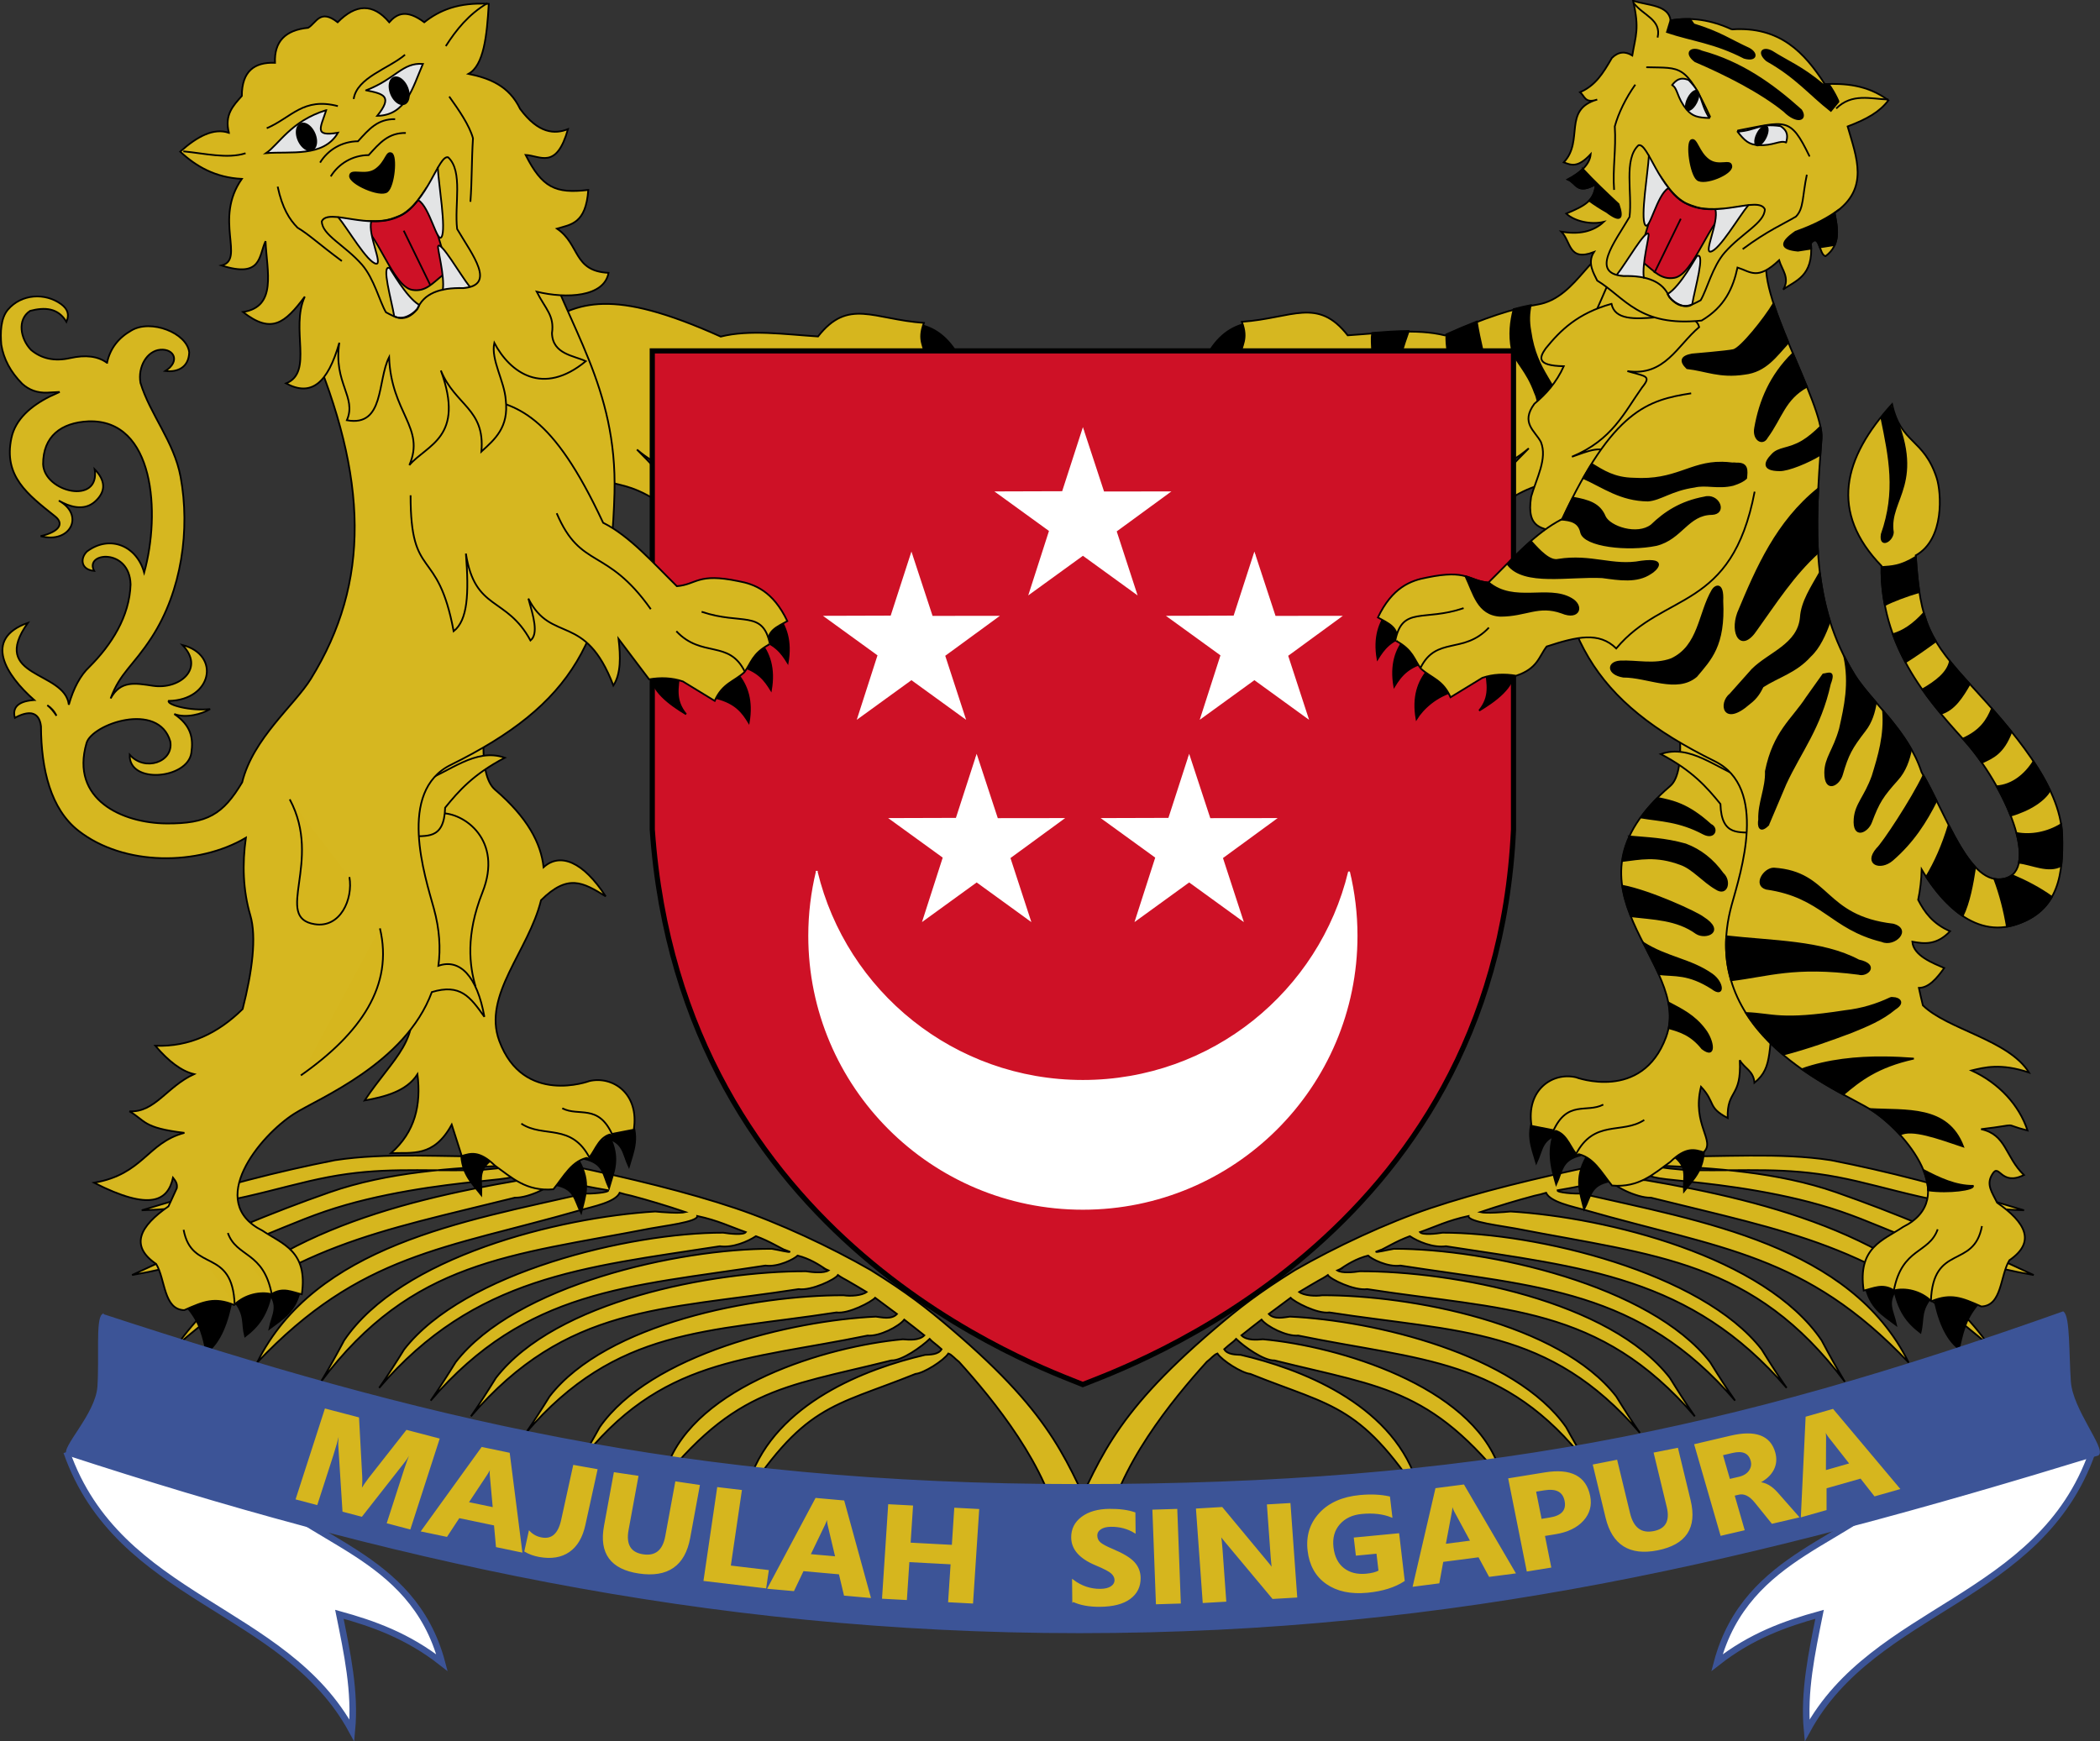 <?xml version="1.0" encoding="UTF-8" standalone="no"?>
<!-- Created with Inkscape (http://www.inkscape.org/) -->

<svg
   xmlns:dc="http://purl.org/dc/elements/1.1/"
   xmlns:cc="http://creativecommons.org/ns#"
   xmlns:rdf="http://www.w3.org/1999/02/22-rdf-syntax-ns#"
   xmlns:svg="http://www.w3.org/2000/svg"
   xmlns="http://www.w3.org/2000/svg"
   xmlns:sodipodi="http://sodipodi.sourceforge.net/DTD/sodipodi-0.dtd"
   xmlns:inkscape="http://www.inkscape.org/namespaces/inkscape"
   version="1.0"
   width="1216.747"
   height="1009.132"
   id="svg3194"
   inkscape:version="0.47 r22583"
   sodipodi:docname="Arms.svg">
  <rect width="100%" height="100%" fill="#333333" stroke="none"/>
  <sodipodi:namedview
     pagecolor="#ffffff"
     bordercolor="#666666"
     borderopacity="1"
     objecttolerance="10"
     gridtolerance="10"
     guidetolerance="10"
     inkscape:pageopacity="0"
     inkscape:pageshadow="2"
     inkscape:window-width="1280"
     inkscape:window-height="1004"
     id="namedview16"
     showgrid="false"
     inkscape:zoom="0.47316989"
     inkscape:cx="529.56177"
     inkscape:cy="584.20795"
     inkscape:window-x="-8"
     inkscape:window-y="-8"
     inkscape:window-maximized="1"
     inkscape:current-layer="svg3194"
     showguides="true"
     inkscape:guide-bbox="true"
     inkscape:snap-grids="false" />
  <defs
     id="defs3196">
    <inkscape:perspective
       sodipodi:type="inkscape:persp3d"
       inkscape:vp_x="0 : 504.56586 : 1"
       inkscape:vp_y="0 : 1000 : 0"
       inkscape:vp_z="1216.7472 : 504.56586 : 1"
       inkscape:persp3d-origin="608.3736 : 336.37724 : 1"
       id="perspective232" />
  </defs>
  <g
     id="g3970"
     transform="translate(93.805,201.84)">
    <path
       sodipodi:nodetypes="cscsscccccccccsccccccsccccccccccccccccccccccccccccccccccccccccccccccccccccscscsccsccc"
       d="m 199.104,473.649 c -29.891,1.403 -67.886,3.541 -101.964,15.477 -34.078,11.936 -65.139,24.912 -114.431,47.929 51.048,-8.829 80.435,-26.116 111.789,-36.848 31.353,-10.732 67.627,-15.206 88.407,-17.335 20.781,-2.129 23.993,-2.323 23.676,-6.588 4.883,1.158 9.384,2.419 14.346,3.601 -3.25,1.555 -8.958,2.211 -13.364,2.2 C 134.675,494.458 52.531,515.823 8.639,577.867 75.668,519.522 124.784,512.061 204.554,492.206 c 7.765,0.373 23.567,-7.277 22.903,-10.619 10.937,2.635 21.412,4.719 31.221,6.376 0.23,1.348 -10.148,2.11 -13.693,1.851 -69.272,15.964 -156.161,29.885 -189.826,97.984 59.819,-63.237 109.135,-65.905 187.245,-88.342 7.344,-2.11 20.296,-4.563 22.832,-10.059 2.217,0.706 4.538,1.201 6.755,1.695 9.989,2.659 20.214,5.699 31.447,9.498 -3.472,0.871 -13.764,0.028 -17.595,-0.354 -55.656,3.373 -147.362,26.067 -180.223,74.663 -4.341,8.196 -8.732,16.099 -13.46,23.988 52.893,-70.436 109.646,-73.037 190.674,-88.789 7.579,-1.473 27.879,-3.819 27.357,-7.268 12.156,2.607 19.292,6.262 28.14,9.36 -1.351,1.845 -9.396,0.931 -13.082,0.333 -54.024,-0.105 -150.178,22.879 -184.903,67.669 -4.695,7.626 -9.421,14.968 -14.472,22.275 55.422,-64.601 118.149,-69.828 197.368,-82.1 7.51,1.03 16.2,-2.713 20.948,-5.837 8.659,3.233 12.73,6.267 19.044,9.102 0,0 -6.314,-2.835 0.485,-0.111 0.32,0.688 -6.305,-1.014 -10.365,-1.673 -54.024,-0.106 -148.42,20.924 -183.145,65.714 -4.695,7.626 -9.421,14.968 -14.471,22.275 55.421,-64.601 114.707,-66 193.926,-78.272 7.511,1.03 16.861,-3.909 18.704,-5.79 6.975,1.793 12.076,5.057 17.042,8.404 0,0 -5.489,-2.766 0.852,0.208 -2.714,1.711 -9.237,1.118 -13.108,0.49 -54.024,-0.106 -144.903,17.013 -179.628,61.803 -4.695,7.626 -9.421,14.968 -14.472,22.275 55.421,-64.601 110.629,-61.466 189.848,-73.738 7.51,1.03 21.407,-5.736 22.799,-8.17 1.901,1.35 3.726,2.317 5.534,3.291 3.467,1.962 6.847,4.027 11.08,6.554 -2.797,2.119 -9.468,2.53 -13.37,1.897 -51.223,-0.1 -137.39,16.131 -170.315,58.599 -4.452,7.231 -8.932,14.192 -13.721,21.12 52.548,-61.252 104.777,-58.15 179.888,-69.786 7.121,0.977 20.448,-6.211 22.468,-8.5 4.408,3.261 8.493,6.258 12.525,9.313 0,0 -4.032,-3.055 0.121,0.094 -3.094,3.432 -8.943,1.907 -12.252,1.531 -48.948,2.271 -130.523,21.819 -160.005,64.068 -3.917,7.14 -7.874,14.023 -12.127,20.889 47.357,-61.171 96.067,-59.362 167.293,-73.993 6.85,0.608 18.157,-5.208 21.303,-9.243 3.999,3.064 7.647,5.944 11.653,9.137 -3.138,3.171 -9.027,2.517 -12.493,2.274 -44.206,4.054 -120.036,26.981 -136.65,73.929 -3.82,6.656 -7.666,13.079 -11.777,19.498 48.885,-65.407 76.97,-64.979 141.757,-81.182 6.148,0.275 17.812,-8.148 22.238,-12.482 1.075,1.185 2.199,2.065 3.325,2.941 0,0 1.608,1.223 3.579,3.041 -1.808,3.238 -6.857,3.114 -9.524,3.287 -34.096,7.903 -86.237,27.758 -101.634,72.239 -2.27,5.66 -4.586,11.139 -7.109,16.643 38.629,-60.84 54.269,-58.18 103.138,-77.861 4.832,-0.437 16.337,-7.708 19.057,-11.832 2.055,0.683 3.656,2.965 6.149,4.812 19.681,21.753 52.185,61.24 58.625,99.456 1.982,5.36 3.442,12.109 5.18,20.249 3.062,2.76 13.038,-14.543 18.38,-20.575 -19.676,-40.663 -25.535,-65.978 -86.397,-117.925 -14.736,-12.577 -25.724,-21.168 -46.974,-34.385 -23.234,-13.344 -53.021,-27.314 -78.419,-35.84 -27.828,-9.342 -60.941,-17.351 -97.246,-24.98 0,0 -35.554,-5.196 -39.839,-5.11 -31.643,0.631 -64.783,-2.352 -94.92,2.301 -33.023,6.508 -63.395,14.355 -111.909,29.023 48.291,-1.479 77.678,-13.481 108.028,-19.241 30.35,-5.759 52.334,-3.514 84.269,-3.994 7.209,-0.129 20.673,-1.685 21.513,-2.596 -0.537,0.591 -1.707,0.248 -2.906,-0.076"
       id="path5361"
       style="fill:#d6b61e;fill-opacity:1;fill-rule:evenodd;stroke:#000000;stroke-width:1;stroke-linecap:butt;stroke-linejoin:miter;stroke-miterlimit:4;stroke-opacity:1;stroke-dasharray:none" />
    <path
       style="fill:#d6b61e;fill-opacity:1;fill-rule:evenodd;stroke:#000000;stroke-width:1;stroke-linecap:butt;stroke-linejoin:miter;stroke-miterlimit:4;stroke-opacity:1;stroke-dasharray:none"
       id="path3968"
       d="m 868.142,473.649 c 29.891,1.403 67.886,3.541 101.964,15.477 34.078,11.936 65.139,24.912 114.431,47.929 -51.048,-8.829 -80.435,-26.116 -111.789,-36.848 -31.353,-10.732 -67.627,-15.206 -88.407,-17.335 -20.781,-2.129 -23.993,-2.323 -23.676,-6.588 -4.883,1.158 -9.384,2.419 -14.346,3.601 3.25,1.555 8.958,2.211 13.364,2.2 72.89,12.373 155.034,33.738 198.927,95.781 -67.03,-58.344 -116.145,-65.806 -195.915,-85.66 -7.765,0.373 -23.567,-7.277 -22.903,-10.619 -10.937,2.635 -21.412,4.719 -31.221,6.376 -0.23,1.348 10.148,2.11 13.693,1.851 69.272,15.964 156.161,29.885 189.826,97.984 -59.819,-63.237 -109.135,-65.905 -187.245,-88.342 -7.344,-2.11 -20.296,-4.563 -22.832,-10.059 -2.217,0.706 -4.538,1.201 -6.755,1.695 -9.989,2.659 -20.214,5.699 -31.447,9.498 3.472,0.871 13.764,0.028 17.595,-0.354 55.656,3.373 147.362,26.067 180.223,74.663 4.341,8.196 8.732,16.099 13.46,23.988 -52.893,-70.436 -109.646,-73.037 -190.674,-88.789 -7.579,-1.473 -27.879,-3.819 -27.357,-7.268 -12.156,2.607 -19.292,6.262 -28.14,9.36 1.351,1.845 9.396,0.931 13.082,0.333 54.024,-0.105 150.178,22.879 184.903,67.669 4.695,7.626 9.421,14.968 14.472,22.275 -55.422,-64.601 -118.149,-69.828 -197.368,-82.1 -7.51,1.03 -16.2,-2.713 -20.948,-5.837 -8.659,3.233 -12.73,6.267 -19.044,9.102 0,0 6.314,-2.835 -0.485,-0.111 -0.32,0.688 6.305,-1.014 10.365,-1.673 54.024,-0.106 148.42,20.924 183.145,65.714 4.695,7.626 9.421,14.968 14.471,22.275 -55.421,-64.601 -114.707,-66 -193.926,-78.272 -7.511,1.03 -16.861,-3.909 -18.704,-5.79 -6.975,1.793 -12.076,5.057 -17.042,8.404 0,0 5.489,-2.766 -0.852,0.208 2.714,1.711 9.237,1.118 13.108,0.49 54.024,-0.106 144.903,17.013 179.628,61.803 4.695,7.626 9.421,14.968 14.472,22.275 -55.421,-64.601 -110.629,-61.466 -189.848,-73.738 -7.51,1.03 -21.407,-5.736 -22.799,-8.17 -1.901,1.35 -3.726,2.317 -5.534,3.291 -3.467,1.962 -6.847,4.027 -11.08,6.554 2.797,2.119 9.468,2.53 13.37,1.897 51.223,-0.1 137.39,16.131 170.315,58.599 4.452,7.231 8.932,14.192 13.721,21.12 -52.548,-61.252 -104.777,-58.15 -179.888,-69.786 -7.121,0.977 -20.448,-6.211 -22.468,-8.5 -4.408,3.261 -8.493,6.258 -12.525,9.313 0,0 4.032,-3.055 -0.121,0.094 3.094,3.432 8.943,1.907 12.252,1.531 48.948,2.271 130.523,21.819 160.005,64.068 3.917,7.14 7.874,14.023 12.127,20.889 -47.357,-61.171 -96.067,-59.362 -167.293,-73.993 -6.85,0.608 -18.157,-5.208 -21.303,-9.243 -3.999,3.064 -7.647,5.944 -11.653,9.137 3.138,3.171 9.027,2.517 12.493,2.274 44.206,4.054 120.036,26.981 136.65,73.929 3.82,6.656 7.666,13.079 11.777,19.498 -48.885,-65.407 -76.97,-64.979 -141.757,-81.182 -6.148,0.275 -17.812,-8.148 -22.238,-12.482 -1.075,1.185 -2.199,2.065 -3.325,2.941 0,0 -1.608,1.223 -3.579,3.041 1.808,3.238 6.857,3.114 9.524,3.287 34.096,7.903 86.237,27.758 101.634,72.239 2.27,5.66 4.586,11.139 7.109,16.643 -38.629,-60.84 -54.269,-58.18 -103.138,-77.861 -4.832,-0.437 -16.337,-7.708 -19.057,-11.832 -2.055,0.683 -3.656,2.965 -6.149,4.812 -19.681,21.753 -52.185,61.24 -58.625,99.456 -1.982,5.36 -3.442,12.109 -5.18,20.249 -3.062,2.76 -13.038,-14.543 -18.38,-20.575 19.676,-40.663 25.535,-65.978 86.397,-117.925 14.736,-12.577 25.724,-21.168 46.974,-34.385 23.234,-13.344 53.021,-27.314 78.419,-35.84 27.828,-9.342 60.941,-17.351 97.246,-24.98 0,0 35.554,-5.196 39.839,-5.11 31.643,0.631 64.783,-2.352 94.92,2.301 33.023,6.508 63.395,14.355 111.909,29.023 -48.291,-1.479 -77.678,-13.481 -108.028,-19.241 -30.35,-5.759 -52.334,-3.514 -84.269,-3.994 -7.209,-0.129 -20.673,-1.685 -21.513,-2.596 0.537,0.591 1.707,0.248 2.906,-0.076"
       sodipodi:nodetypes="cscsscccccccccsccccccsccccccccccccccccccccccccccccccccccccccccccccccccccccscscsccsccc" />
  </g>
  <g
     transform="translate(272,-231.928)"
     id="layer1"
     style="display:inline" />
  <g
     transform="translate(1201.429,-296.84)"
     id="g5818" />
  <g
     transform="translate(1201.429,-296.84)"
     id="g5820" />
  <g
     transform="translate(1201.429,-296.84)"
     id="g5822" />
  <g
     transform="translate(328.429,-308.568)"
     id="layer5"
     style="display:inline">
    <g
       transform="translate(-582.739,640.167)"
       id="g5438"
       style="display:inline" />
    <g
       transform="translate(-526.311,563.527)"
       id="g5440"
       style="display:inline" />
    <g
       transform="translate(-526.311,563.527)"
       id="g5559" />
    <g
       transform="translate(-526.311,563.527)"
       id="g5561"
       style="display:inline" />
  </g>
  <g
     transform="translate(328.429,-308.568)"
     id="layer6"
     style="display:inline" />
  <g
     style="fill:#d6b61e;stroke:#000000;stroke-width:0.436;stroke-opacity:1;fill-opacity:1"
     id="g5868"
     transform="matrix(1.737,-1.499,1.499,1.737,-2625.379,2080.957)">
    <path
       style="fill:#000000;stroke:#000000;stroke-width:0.436px;stroke-linecap:butt;stroke-linejoin:miter;stroke-opacity:1;fill-opacity:1"
       d="m 1575.348,280.342 c 4.939,1.264 6.618,3.678 8.143,6.146 0.927,-5.464 -0.37,-9.358 -2.919,-12.369 l -5.224,6.223 z"
       id="path5876"
       sodipodi:nodetypes="cccc" />
    <path
       style="fill:#d6b61e;stroke:#000000;stroke-width:0.436px;stroke-linecap:butt;stroke-linejoin:miter;stroke-opacity:1;fill-opacity:1"
       d="m 1492.469,237.281 c -0.027,21.932 6.825,12.594 10.875,34.344 3.542,-2.789 3.902,-9.405 3.094,-19.625 2.283,14.634 10.235,10.736 16.312,21.969 2.11,-1.708 0.708,-6.206 -0.531,-10.594 5.789,11.463 14.362,3.327 21.469,21.969 1.941,-3.027 1.825,-7.282 1.312,-11.781 l 7.719,10.219 c 2.94,-0.499 5.796,-0.403 8.531,0.531 l 8.031,4.906 c 1.966,-4.443 4.86,-4.828 7.5,-7.25 1.75,-2.327 1.19,-4.515 5.422,-6.842 -9.09,-9.036 -10.337,-17.273 -22.484,-14.877 -6.052,-5.958 -11.923,-12.672 -18.625,-16.031 -12.848,-27.575 -21.709,-30.097 -32.594,-31.781"
       id="path5878"
       sodipodi:nodetypes="ccccccccccccccc" />
    <path
       style="fill:#d6b61e;stroke:#000000;stroke-width:0.436px;stroke-linecap:butt;stroke-linejoin:miter;stroke-opacity:1;fill-opacity:1"
       d="m 1559.595,271.623 c 6.412,6.843 13.298,2.06 17.285,10.218"
       id="path5880"
       sodipodi:nodetypes="cc" />
    <path
       style="fill:#d6b61e;stroke:#000000;stroke-width:0.436px;stroke-linecap:butt;stroke-linejoin:miter;stroke-opacity:1;fill-opacity:1"
       d="m 1529.374,241.822 c 6.128,14.354 12.523,8.346 23.765,24.231"
       id="path5884"
       sodipodi:nodetypes="cc" />
  </g>
  <g
     style="fill:#eac102;stroke:#000000;stroke-width:0.436;stroke-opacity:1"
     id="g8233"
     transform="matrix(-1.737,-1.498,-1.498,1.737,3879.954,2078.734)">
    <path
       style="fill:#000000;stroke:#000000;stroke-width:0.436px;stroke-linecap:butt;stroke-linejoin:miter;stroke-opacity:1;fill-opacity:1"
       d="m 1575.348,280.342 c 4.939,1.264 6.618,3.678 8.143,6.146 0.927,-5.464 -0.37,-9.358 -2.919,-12.369 l -5.224,6.223 z"
       id="path8235"
       sodipodi:nodetypes="cccc" />
    <path
       style="fill:#d6b720;stroke:#000000;stroke-width:0.436px;stroke-linecap:butt;stroke-linejoin:miter;stroke-opacity:1;fill-opacity:1"
       d="m 1492.469,237.281 c -0.027,21.932 6.825,12.594 10.875,34.344 3.542,-2.789 3.902,-9.405 3.094,-19.625 2.283,14.634 10.235,10.736 16.312,21.969 2.11,-1.708 0.708,-6.206 -0.531,-10.594 5.789,11.463 14.362,3.327 21.469,21.969 1.941,-3.027 1.825,-7.282 1.312,-11.781 l 7.719,10.219 c 2.94,-0.499 5.796,-0.403 8.531,0.531 l 8.031,4.906 c 1.966,-4.443 4.86,-4.828 7.5,-7.25 1.75,-2.327 1.19,-4.515 5.422,-6.842 -9.09,-9.036 -10.337,-17.273 -22.484,-14.877 -6.052,-5.958 -11.923,-12.672 -18.625,-16.031 -4.614,-9.903 -8.714,-16.575 -12.579,-21.138 -6.895,-8.141 -0.061,-21.768 -7.037,-22.848"
       id="path8237"
       sodipodi:nodetypes="ccccccccccccccsc" />
    <path
       style="fill:#eac102;stroke:#000000;stroke-width:0.436px;stroke-linecap:butt;stroke-linejoin:miter;stroke-opacity:1"
       d="m 1559.595,271.623 c 6.412,6.843 13.298,2.06 17.285,10.218"
       id="path8239"
       sodipodi:nodetypes="cc" />
    <path
       style="fill:#000000;stroke:#000000;stroke-width:1px;stroke-linecap:butt;stroke-linejoin:miter;stroke-opacity:1"
       d="m 796.656,-25.406 c -3.119,0.608 -6.403,1.357 -9.906,2.312 -1.75,7.11 -2.788,14.587 -1.062,23.562 2.109,7.257 8.661,11.887 13.312,24.812 2.938,6.185 1.661,13.598 5.5,21.688 1.904,3.417 3.707,5.5 5.312,6.625 4.374,-0.431 8.839,-0.762 7.25,-7.094 -0.066,-0.843 -0.196,-1.725 -0.438,-2.562 -0.155,-2.171 -0.448,-4.158 -0.812,-6.031 -3.526,-18.107 -15.914,-23.884 -19.344,-48.156 -1.124,-5.977 -0.781,-10.803 0.188,-15.156 z"
       transform="matrix(-0.33,-0.285,-0.285,0.33,1785.341,459.709)"
       id="path9015" />
    <path
       style="fill:#000000;stroke:#000000;stroke-width:1px;stroke-linecap:butt;stroke-linejoin:miter;stroke-opacity:1"
       d="m 765.375,-15.938 c -5.467,2.115 -11.327,4.584 -17.625,7.406 -0.113,3.382 0.105,6.938 0.844,10.781 2.109,7.257 8.661,11.887 13.312,24.812 2.938,6.185 1.661,13.598 5.5,21.688 1.904,3.417 3.707,5.5 5.312,6.625 4.374,-0.431 8.839,-0.762 7.25,-7.094 -0.066,-0.843 -0.196,-1.725 -0.438,-2.562 -0.155,-2.171 -0.448,-4.158 -0.812,-6.031 -3.341,-17.158 -9.762,-33.324 -13.344,-55.625 z"
       transform="matrix(-0.33,-0.285,-0.285,0.33,1785.341,459.709)"
       id="path9040" />
    <path
       style="fill:#000000;stroke:#000000;stroke-width:1px;stroke-linecap:butt;stroke-linejoin:miter;stroke-opacity:1"
       d="m 725.969,-10.469 c -6.893,0.01 -14.047,0.529 -21.219,1.094 -1.003,6.681 1.386,13.875 -1.094,26.094 -0.699,6.811 -5.614,12.468 -6.531,21.375 -0.146,3.908 0.305,6.642 1.094,8.438 3.963,1.902 7.947,3.924 9.875,-2.312 0.381,-0.755 0.74,-1.565 0.969,-2.406 0.994,-1.937 1.777,-3.803 2.438,-5.594 5.283,-14.325 8.152,-29.206 14.469,-46.688 z"
       transform="matrix(-0.33,-0.285,-0.285,0.33,1785.341,459.709)"
       id="path9065" />
  </g>
  <g
     transform="translate(352.429,-217.52)"
     id="layer2"
     style="fill:#ed1c24;stroke:#000000;stroke-width:3;stroke-miterlimit:4;stroke-opacity:1;stroke-dasharray:none;display:inline">
    <path
       d="m 524.5,420.86 0,277.366 C 513.433,935.942 297.683,1010.624 274.928,1019.86 251.183,1010.106 42.104,937.527 25.5,698.226 l 0,-277.366 249.5,0 249.5,0"
       id="path979"
       style="fill:#ce1126;fill-opacity:1;fill-rule:evenodd;stroke:#000000;stroke-width:3;stroke-linecap:butt;stroke-linejoin:miter;stroke-miterlimit:4;stroke-opacity:1;stroke-dasharray:none;stroke-dashoffset:0;marker:none;visibility:visible;display:inline;overflow:visible;enable-background:accumulate" />
  </g>
  <g
     id="g4105"
     transform="translate(352.429,196.424)">
    <g
       transform="translate(771.597,265.849)"
       id="g3605">
      <path
         style="fill:#ffffff;fill-opacity:1;stroke:#ffffff;stroke-width:1;stroke-miterlimit:4;stroke-opacity:1;stroke-dasharray:none"
         d="m -650.798,42.913 c -2.863,11.897 -4.408,24.32 -4.408,37.094 0,87.408 71.005,158.262 158.599,158.262 87.594,0 158.619,-70.854 158.619,-158.262 0,-12.774 -1.545,-25.196 -4.408,-37.094 -16.736,69.504 -79.424,121.169 -154.211,121.169 -74.787,0 -137.456,-51.664 -154.191,-121.169 z"
         id="path2826" />
      <path
         style="fill:none;stroke:#ffffff;stroke-width:1;stroke-linecap:butt;stroke-linejoin:miter;stroke-miterlimit:4;stroke-opacity:1;stroke-dasharray:none"
         d="m -651.391,46.439 c 0,0 3.939,137.903 154.794,137.903 150.855,0 154.794,-137.903 154.794,-137.903"
         id="path2831"
         sodipodi:nodetypes="czc" />
    </g>
    <g
       transform="translate(531.493,3.294)"
       id="g4066">
      <g
         id="g4034"
         transform="translate(0.161,0)"
         style="stroke:#ffffff;stroke-opacity:1;fill:#ffffff;fill-opacity:1">
        <g
           style="fill:#ffffff;stroke:#ffffff;stroke-opacity:1;fill-opacity:1"
           id="g3133"
           transform="matrix(0.774,0,0,0.774,-376.25,227.985)">
          <path
             style="fill:#ffffff;fill-opacity:1;stroke:#ffffff;stroke-width:1.292;stroke-miterlimit:4;stroke-opacity:1;stroke-dasharray:none;stroke-dashoffset:0"
             id="path8347"
             d="M 75,13.88 90.345,60.628 139.266,60.571 99.547,89.612 114.718,136.12 75,107.32 35.282,136.12 50.345,89.28 10.734,60.571 59.937,60.423 75,13.88 z" />
          <path
             style="fill:#ffffff;fill-rule:evenodd;stroke:#ffffff;stroke-width:1.292;stroke-linecap:butt;stroke-linejoin:miter;stroke-miterlimit:4;stroke-opacity:1;stroke-dasharray:none;fill-opacity:1"
             id="path2393"
             d="M 35.912,135.265 90.417,60.506" />
          <path
             style="fill:#ffffff;fill-rule:evenodd;stroke:#ffffff;stroke-width:1.292;stroke-linecap:butt;stroke-linejoin:miter;stroke-miterlimit:4;stroke-opacity:1;stroke-dasharray:none;fill-opacity:1"
             id="path2395"
             d="M 114.161,135.47 59.861,60.265" />
          <path
             style="fill:#ffffff;fill-rule:evenodd;stroke:#ffffff;stroke-width:1.292;stroke-linecap:butt;stroke-linejoin:miter;stroke-miterlimit:4;stroke-opacity:1;stroke-dasharray:none;fill-opacity:1"
             id="path2397"
             d="M 50.319,89.318 138.441,60.914" />
          <path
             style="fill:#ffffff;fill-rule:evenodd;stroke:#ffffff;stroke-width:1.292;stroke-linecap:butt;stroke-linejoin:miter;stroke-miterlimit:4;stroke-opacity:1;stroke-dasharray:none;fill-opacity:1"
             id="path2399"
             d="M 11.406,60.793 99.556,89.57" />
          <path
             style="fill:#ffffff;fill-rule:evenodd;stroke:#ffffff;stroke-width:1.292;stroke-linecap:butt;stroke-linejoin:miter;stroke-miterlimit:4;stroke-opacity:1;stroke-dasharray:none;fill-opacity:1"
             id="path2401"
             d="M 75,107.344 75,14.105" />
        </g>
        <g
           transform="matrix(0.774,0,0,0.774,-253.125,227.985)"
           id="g3926"
           style="fill:#ffffff;stroke:#ffffff;stroke-opacity:1;fill-opacity:1">
          <path
             d="M 75,13.88 90.345,60.628 139.266,60.571 99.547,89.612 114.718,136.12 75,107.32 35.282,136.12 50.345,89.28 10.734,60.571 59.937,60.423 75,13.88 z"
             id="path3928"
             style="fill:#ffffff;fill-opacity:1;stroke:#ffffff;stroke-width:1.292;stroke-miterlimit:4;stroke-opacity:1;stroke-dasharray:none;stroke-dashoffset:0" />
          <path
             d="M 35.912,135.265 90.417,60.506"
             id="path3930"
             style="fill:#ffffff;fill-rule:evenodd;stroke:#ffffff;stroke-width:1.292;stroke-linecap:butt;stroke-linejoin:miter;stroke-miterlimit:4;stroke-opacity:1;stroke-dasharray:none;fill-opacity:1" />
          <path
             d="M 114.161,135.47 59.861,60.265"
             id="path3932"
             style="fill:#ffffff;fill-rule:evenodd;stroke:#ffffff;stroke-width:1.292;stroke-linecap:butt;stroke-linejoin:miter;stroke-miterlimit:4;stroke-opacity:1;stroke-dasharray:none;fill-opacity:1" />
          <path
             d="M 50.319,89.318 138.441,60.914"
             id="path3934"
             style="fill:#ffffff;fill-rule:evenodd;stroke:#ffffff;stroke-width:1.292;stroke-linecap:butt;stroke-linejoin:miter;stroke-miterlimit:4;stroke-opacity:1;stroke-dasharray:none;fill-opacity:1" />
          <path
             d="M 11.406,60.793 99.556,89.57"
             id="path3936"
             style="fill:#ffffff;fill-rule:evenodd;stroke:#ffffff;stroke-width:1.292;stroke-linecap:butt;stroke-linejoin:miter;stroke-miterlimit:4;stroke-opacity:1;stroke-dasharray:none;fill-opacity:1" />
          <path
             d="M 75,107.344 75,14.105"
             id="path3938"
             style="fill:#ffffff;fill-rule:evenodd;stroke:#ffffff;stroke-width:1.292;stroke-linecap:butt;stroke-linejoin:miter;stroke-miterlimit:4;stroke-opacity:1;stroke-dasharray:none;fill-opacity:1" />
        </g>
      </g>
      <g
         id="g4050"
         transform="translate(0.099,0)"
         style="fill:#ffffff;fill-opacity:1;stroke:#ffffff;stroke-opacity:1">
        <g
           transform="matrix(0.774,0,0,0.774,-215.271,110.768)"
           id="g3926-1"
           style="fill:#ffffff;fill-opacity:1;stroke:#ffffff;stroke-opacity:1">
          <path
             d="M 75,13.88 90.345,60.628 139.266,60.571 99.547,89.612 114.718,136.12 75,107.32 35.282,136.12 50.345,89.28 10.734,60.571 59.937,60.423 75,13.88 z"
             id="path3928-7"
             style="fill:#ffffff;fill-opacity:1;stroke:#ffffff;stroke-width:1.292;stroke-miterlimit:4;stroke-opacity:1;stroke-dasharray:none;stroke-dashoffset:0" />
          <path
             d="M 35.912,135.265 90.417,60.506"
             id="path3930-4"
             style="fill:#ffffff;fill-rule:evenodd;stroke:#ffffff;stroke-width:1.292;stroke-linecap:butt;stroke-linejoin:miter;stroke-miterlimit:4;stroke-opacity:1;stroke-dasharray:none;fill-opacity:1" />
          <path
             d="M 114.161,135.47 59.861,60.265"
             id="path3932-0"
             style="fill:#ffffff;fill-rule:evenodd;stroke:#ffffff;stroke-width:1.292;stroke-linecap:butt;stroke-linejoin:miter;stroke-miterlimit:4;stroke-opacity:1;stroke-dasharray:none;fill-opacity:1" />
          <path
             d="M 50.319,89.318 138.441,60.914"
             id="path3934-9"
             style="fill:#ffffff;fill-rule:evenodd;stroke:#ffffff;stroke-width:1.292;stroke-linecap:butt;stroke-linejoin:miter;stroke-miterlimit:4;stroke-opacity:1;stroke-dasharray:none;fill-opacity:1" />
          <path
             d="M 11.406,60.793 99.556,89.57"
             id="path3936-4"
             style="fill:#ffffff;fill-rule:evenodd;stroke:#ffffff;stroke-width:1.292;stroke-linecap:butt;stroke-linejoin:miter;stroke-miterlimit:4;stroke-opacity:1;stroke-dasharray:none;fill-opacity:1" />
          <path
             d="M 75,107.344 75,14.105"
             id="path3938-8"
             style="fill:#ffffff;fill-rule:evenodd;stroke:#ffffff;stroke-width:1.292;stroke-linecap:butt;stroke-linejoin:miter;stroke-miterlimit:4;stroke-opacity:1;stroke-dasharray:none;fill-opacity:1" />
        </g>
        <g
           style="fill:#ffffff;fill-opacity:1;stroke:#ffffff;stroke-opacity:1"
           id="g3980"
           transform="matrix(0.774,0,0,0.774,-413.981,110.768)">
          <path
             style="fill:#ffffff;fill-opacity:1;stroke:#ffffff;stroke-width:1.292;stroke-miterlimit:4;stroke-opacity:1;stroke-dasharray:none;stroke-dashoffset:0"
             id="path3982"
             d="M 75,13.88 90.345,60.628 139.266,60.571 99.547,89.612 114.718,136.12 75,107.32 35.282,136.12 50.345,89.28 10.734,60.571 59.937,60.423 75,13.88 z" />
          <path
             style="fill:#ffffff;fill-rule:evenodd;stroke:#ffffff;stroke-width:1.292;stroke-linecap:butt;stroke-linejoin:miter;stroke-miterlimit:4;stroke-opacity:1;stroke-dasharray:none;fill-opacity:1"
             id="path3984"
             d="M 35.912,135.265 90.417,60.506" />
          <path
             style="fill:#ffffff;fill-rule:evenodd;stroke:#ffffff;stroke-width:1.292;stroke-linecap:butt;stroke-linejoin:miter;stroke-miterlimit:4;stroke-opacity:1;stroke-dasharray:none;fill-opacity:1"
             id="path3986"
             d="M 114.161,135.47 59.861,60.265" />
          <path
             style="fill:#ffffff;fill-rule:evenodd;stroke:#ffffff;stroke-width:1.292;stroke-linecap:butt;stroke-linejoin:miter;stroke-miterlimit:4;stroke-opacity:1;stroke-dasharray:none;fill-opacity:1"
             id="path3988"
             d="M 50.319,89.318 138.441,60.914" />
          <path
             style="fill:#ffffff;fill-rule:evenodd;stroke:#ffffff;stroke-width:1.292;stroke-linecap:butt;stroke-linejoin:miter;stroke-miterlimit:4;stroke-opacity:1;stroke-dasharray:none;fill-opacity:1"
             id="path3990"
             d="M 11.406,60.793 99.556,89.57" />
          <path
             style="fill:#ffffff;fill-rule:evenodd;stroke:#ffffff;stroke-width:1.292;stroke-linecap:butt;stroke-linejoin:miter;stroke-miterlimit:4;stroke-opacity:1;stroke-dasharray:none;fill-opacity:1"
             id="path3992"
             d="M 75,107.344 75,14.105" />
        </g>
      </g>
      <g
         style="fill:#ffffff;stroke:#ffffff;stroke-opacity:1;fill-opacity:1"
         id="g3926-1-8"
         transform="matrix(0.774,0,0,0.774,-314.527,38.681)">
        <path
           style="fill:#ffffff;fill-opacity:1;stroke:#ffffff;stroke-width:1.292;stroke-miterlimit:4;stroke-opacity:1;stroke-dasharray:none;stroke-dashoffset:0"
           id="path3928-7-2"
           d="M 75,13.88 90.345,60.628 139.266,60.571 99.547,89.612 114.718,136.12 75,107.32 35.282,136.12 50.345,89.28 10.734,60.571 59.937,60.423 75,13.88 z" />
        <path
           style="fill:#ffffff;fill-rule:evenodd;stroke:#ffffff;stroke-width:1.292;stroke-linecap:butt;stroke-linejoin:miter;stroke-miterlimit:4;stroke-opacity:1;stroke-dasharray:none;fill-opacity:1"
           id="path3930-4-4"
           d="M 35.912,135.265 90.417,60.506" />
        <path
           style="fill:#ffffff;fill-rule:evenodd;stroke:#ffffff;stroke-width:1.292;stroke-linecap:butt;stroke-linejoin:miter;stroke-miterlimit:4;stroke-opacity:1;stroke-dasharray:none;fill-opacity:1"
           id="path3932-0-5"
           d="M 114.161,135.47 59.861,60.265" />
        <path
           style="fill:#ffffff;fill-rule:evenodd;stroke:#ffffff;stroke-width:1.292;stroke-linecap:butt;stroke-linejoin:miter;stroke-miterlimit:4;stroke-opacity:1;stroke-dasharray:none;fill-opacity:1"
           id="path3934-9-5"
           d="M 50.319,89.318 138.441,60.914" />
        <path
           style="fill:#ffffff;fill-rule:evenodd;stroke:#ffffff;stroke-width:1.292;stroke-linecap:butt;stroke-linejoin:miter;stroke-miterlimit:4;stroke-opacity:1;stroke-dasharray:none;fill-opacity:1"
           id="path3936-4-1"
           d="M 11.406,60.793 99.556,89.57" />
        <path
           style="fill:#ffffff;fill-rule:evenodd;stroke:#ffffff;stroke-width:1.292;stroke-linecap:butt;stroke-linejoin:miter;stroke-miterlimit:4;stroke-opacity:1;stroke-dasharray:none;fill-opacity:1"
           id="path3938-8-7"
           d="M 75,107.344 75,14.105" />
      </g>
    </g>
  </g>
  <g
     style="fill:#d6b61e;stroke:#000000;stroke-width:0.436;stroke-opacity:1;fill-opacity:1"
     id="g5754"
     transform="matrix(2.294,0,0,2.294,-3185.827,-257.305)">
    <path
       sodipodi:nodetypes="cccc"
       id="path5629-4-0"
       d="m 1513.253,404.917 c -4.108,2.944 -2.741,5.315 -2.926,9.123 -2.601,-3.319 -5.488,-5.805 -5.037,-12.129 3.625,1.474 6.592,-1.057 7.963,3.006 z"
       style="fill:#000000;stroke:#000000;stroke-width:0.436px;stroke-linecap:butt;stroke-linejoin:miter;stroke-opacity:1;fill-opacity:1" />
    <path
       sodipodi:nodetypes="cccc"
       id="path5629-4-9"
       d="m 1529.054,411.503 c 4.963,0.95 4.718,3.675 6.482,7.055 0.969,-4.104 2.547,-7.571 -0.514,-13.124 -2.673,2.858 -6.427,1.805 -5.968,6.068 z"
       style="fill:#000000;stroke:#000000;stroke-width:0.436px;stroke-linecap:butt;stroke-linejoin:miter;stroke-opacity:1;fill-opacity:1" />
    <path
       sodipodi:nodetypes="cccc"
       id="path5629-4-8-8"
       d="m 1541.451,399.523 c 4.916,1.17 4.549,3.882 6.162,7.337 1.151,-4.057 2.882,-7.45 0.071,-13.134 -2.798,2.736 -6.501,1.517 -6.233,5.796 z"
       style="fill:#000000;stroke:#000000;stroke-width:0.436px;stroke-linecap:butt;stroke-linejoin:miter;stroke-opacity:1;fill-opacity:1" />
    <path
       sodipodi:nodetypes="cccc"
       id="path5629-4-8"
       d="m 1536.434,404.94 c 4.916,1.17 4.549,3.882 6.162,7.337 1.151,-4.057 2.882,-7.45 0.071,-13.134 -2.798,2.736 -6.501,1.517 -6.233,5.796 z"
       style="fill:#000000;stroke:#000000;stroke-width:0.436px;stroke-linecap:butt;stroke-linejoin:miter;stroke-opacity:1;fill-opacity:1" />
    <path
       style="fill:#d6b61e;stroke:#000000;stroke-width:1px;stroke-linecap:butt;stroke-linejoin:miter;stroke-opacity:1;fill-opacity:1"
       d="m 186.688,214.812 -61.156,15.25 0,89.188 16.719,52.344 c 8.294,29.069 -8.724,38.96 -25.5,64.219 11.386,-2.053 24.297,-5.23 30.594,-15.188 2.215,17.703 -1.32,33.429 -15.344,45.719 12.18,-0.55 24.702,2.658 35.188,-16.531 L 173,468 c 5.068,-1.531 10.037,-3.315 19.281,5.594 9.561,6.813 18.066,15.081 33.781,13.688 6.14,-7.403 10.777,-17.081 20.906,-18.5 3.975,-5.135 5.76,-12.442 13.625,-13.688 l 12.062,-2.344 c 3.317,-20.919 -12.182,-31.297 -25.688,-28.188 0,0 -38.326,14.415 -52.25,-23.312 -9.75,-26.416 16.97,-52.049 24.219,-81.469 15.599,-15.392 24.14,-10.429 37.469,-2.219 -13.047,-20.09 -26.38,-25.596 -36,-16.875 -1.524,-13.906 -9.245,-28.748 -28.125,-44.938 -10.471,-8.979 -5.594,-40.938 -5.594,-40.938 z"
       transform="matrix(0.436,0,0,0.436,1429.963,200.147)"
       id="path5666" />
    <path
       sodipodi:nodetypes="csc"
       id="path5750"
       d="m 1500.118,317.596 c 5.802,-0.157 15.762,6.735 10.512,19.974 -4.311,10.873 -3.275,18.618 -1.752,23.828"
       style="fill:#d6b61e;stroke:#000000;stroke-width:0.436px;stroke-linecap:butt;stroke-linejoin:miter;stroke-opacity:1;fill-opacity:1" />
  </g>
  <path
     style="fill:#000000;stroke:#000000;stroke-width:1px;stroke-linecap:butt;stroke-linejoin:miter;stroke-opacity:1;fill-opacity:1"
     d="m 154.869,748.021 c 7.435,8.895 3.041,13.378 1.266,21.943 7.682,-5.881 15.518,-9.747 18.145,-24.053 -8.898,1.194 -14.035,-6.128 -19.411,2.11 z"
     id="path5629-4"
     sodipodi:nodetypes="cccc" />
  <path
     style="fill:#000000;stroke:#000000;stroke-width:1px;stroke-linecap:butt;stroke-linejoin:miter;stroke-opacity:1;fill-opacity:1"
     d="m 135.036,753.085 c 7.435,8.895 4.939,12.956 6.963,21.31 7.682,-5.881 12.986,-12.489 15.613,-26.796 -8.898,1.194 -17.2,-2.752 -22.576,5.486 z"
     id="path5629-1"
     sodipodi:nodetypes="cccc" />
  <path
     style="fill:#000000;stroke:#000000;stroke-width:1px;stroke-linecap:butt;stroke-linejoin:miter;stroke-opacity:1;fill-opacity:1"
     d="m 108.979,758.254 c 7.435,8.895 8.737,17.176 10.761,25.53 7.682,-5.881 12.142,-17.131 14.769,-31.437 -8.898,1.194 -20.154,-2.33 -25.53,5.908 z"
     id="path5629"
     sodipodi:nodetypes="cccc" />
  <path
     style="fill:#d6b61e;stroke:#000000;stroke-width:1px;stroke-linecap:butt;stroke-linejoin:miter;stroke-opacity:1;fill-opacity:1"
     d="m 237.82,484.938 c 8.693,-1.14 19.515,2.51 20.097,-16.881 7.83,-9.646 16.222,-19.293 34.566,-28.939 -17.149,-5.97 -31.886,8.278 -49.036,14.47"
     id="path5752"
     sodipodi:nodetypes="cccc" />
  <path
     style="fill:#d6b720;stroke:#000000;stroke-width:1;stroke-linecap:butt;stroke-linejoin:miter;stroke-opacity:1;fill-opacity:1;stroke-miterlimit:4;stroke-dasharray:none"
     d="m 313.723,141.934 -52.688,21.062 -81.375,35.062 c 33.77,79.359 35.023,139.264 0.531,195.219 -9.565,15.517 -33.557,34.463 -39.875,60.094 -11.078,18.577 -20.19,24.006 -43.813,23.844 -25.641,-0.176 -55.888,-13.858 -46.375,-46.594 3.087,-11.007 41.657,-24.427 48.531,-1 2.151,12.015 -14.865,17.748 -23.5,7.75 -0.724,17.232 33.451,14.162 35.688,-1 1.3,-8.815 -0.223,-15.973 -9.875,-22.594 6.797,2.622 16.16,-4.5e-4 20.781,-2.875 -11.368,1.298 -25.039,-2.409 -24.031,-4.719 25.094,-0.437 30.343,-26.665 7.969,-32.406 13.288,13.717 -1.773,25.937 -17,23.656 -10.439,-1.564 -18.846,-3.229 -24.594,7.312 5.565,-15.058 12.894,-18.558 23.812,-35.406 17.436,-26.905 22.337,-62.525 16.719,-93 -3.752,-20.35 -17.696,-36.161 -23.25,-54.469 -1.607,-9.358 3.804,-18.584 11.562,-19.219 7.886,-0.654 11.686,6.75 2.844,12.344 7.128,0.843 13.561,-2.096 13.844,-10.781 -1.222,-11.306 -22.29,-19.471 -33.531,-12.688 -7.477,4.247 -12.294,10.411 -14.062,18.656 l 0,0.062 -0.062,0 c -5.302,-3.873 -12.401,-4.718 -21.375,-2.719 -8.973,1.999 -16.476,0.403 -22.594,-4.719 -6.171,-6.372 -8.26,-17.62 -0.562,-22.656 8.414,-2.207 16.231,-1.826 21.062,6.375 1.807,-4.216 0.733,-7.438 -3.062,-10.25 -9.429,-6.843 -23.088,-5.945 -30.844,3.156 -4.263,5.002 -4.45,13.401 -3.844,20.344 1.359,8.37 5.432,15.848 12.094,22.594 3.941,3.623 8.854,5.406 14.562,5.156 2.448,-0.125 4.845,-0.25 7.156,-0.375 -2.039,0.999 -3.889,1.719 -5.656,2.594 -11.012,5.497 -19.975,13.245 -22.281,24.031 -4.741,22.177 9.31,32.679 25.281,45.438 5.974,4.772 1.27,9.308 -8.375,11.469 17.123,4.635 25.773,-12.169 10.531,-20.562 1.767,0.999 3.379,1.719 4.875,2.344 6.934,2.623 12.651,1.841 17,-2.656 5.438,-5.497 5.055,-11.473 -1.062,-17.844 3.203,20.832 -29.094,13.304 -29.906,-2.875 -0.096,-16.243 10.42,-24.178 26.25,-24.938 38.363,-1.333 41.871,53.189 32.312,87.688 -4.285,-15.517 -19.783,-22.125 -33.031,-12.344 -4.084,3.775 -3.936,10.62 4.062,11.344 -5.915,-10.866 20.578,-13.437 21.094,7.875 -0.602,18.554 -11.064,34.986 -23.938,47.812 -5.166,4.871 -9.125,12.256 -11.844,21.875 -2.221,-19.923 -46.536,-15.36 -23.719,-47.469 -26.213,9.261 -12.686,30.359 3.656,44.75 -0.135,0 -0.456,-0.062 -0.594,0.062 l -0.125,0 c -8.565,0.75 -12.1,4.254 -10.469,10.25 4.078,-2.249 7.239,-2.969 9.687,-2.594 3.127,0.625 4.894,3.096 5.438,7.469 0.135,25.236 5.678,47.977 21.656,60.5 26.361,20.661 69.412,20.459 97.063,4.094 -2.152,15.242 -1.709,30.43 2.562,44.938 3.73,12.671 1.1,32.578 -4.438,54.344 -14.234,14.017 -30.745,22.004 -50.594,21.281 7.621,8.961 15.082,14.677 22.438,16.438 -15.895,7.304 -22.644,22.32 -37.438,21.562 9.319,5.289 7.447,9.579 31.844,12.469 -21.718,5.772 -23.731,23.981 -52.344,28.906 32.993,16.779 42.774,10.3 45.75,-2.938 1.669,2.097 2.559,3.636 2.219,5.875 l 0,0.156 c -2.917,6.503 -4.875,10.594 -4.875,10.594 -16.613,11.565 -22.581,22.814 -7.094,33.406 5.403,8.93 4.197,26.371 16.25,26.75 11.329,-5.025 17.578,-7.63 28.906,-3 6.248,-6.169 15.408,-7.847 21.656,-6.25 6.569,-4.234 11.907,-1.187 17.562,0.062 3.682,-25.218 -11.277,-29.08 -22.812,-36.906 -33.271,-16.568 -1.405,-55.104 18.438,-67.75 13.905,-8.861 64.37,-28.997 79.719,-70.5 16.496,-4.972 22.142,2.67 30.438,14.344 -4.185,-23.658 -14.347,-33.937 -26.656,-29.562 1.355,-10.001 0.732,-21.039 -2.625,-33.219 -5.191,-18.832 -21.373,-67.803 9.812,-83.219 70.672,-34.936 92.518,-72.564 94.844,-157.5 1.685,-61.541 -27.178,-96.603 -42.312,-143.812 z m -286.313,266.75 c 2.204,1.444 4.038,3.397 5.312,6.094 -1.574,-2.385 -3.252,-4.488 -5.312,-6.094 z"
     id="path3991" />
  <path
     style="fill:#d6b61e;stroke:#000000;stroke-width:1px;stroke-linecap:butt;stroke-linejoin:miter;stroke-opacity:1;fill-opacity:1"
     d="m 220.135,537.993 c 7.942,33.046 -10.954,60.725 -45.82,85.209"
     id="path5662"
     sodipodi:nodetypes="cc" />
  <path
     style="fill:#d6b61e;stroke:#000000;stroke-width:1px;stroke-linecap:butt;stroke-linejoin:miter;stroke-opacity:1;fill-opacity:1"
     d="m 167.884,463.234 c 19.313,36.184 -9.729,68.492 14.469,72.348 14.822,2.362 22.335,-14.513 20.096,-27.331"
     id="path5664"
     sodipodi:nodetypes="css" />
  <path
     style="fill:#d6b61e;stroke:#000000;stroke-width:1px;stroke-linecap:butt;stroke-linejoin:miter;stroke-opacity:1;fill-opacity:1"
     d="m 135.97,756.236 c -1.217,-33.77 -24.914,-18.356 -29.582,-43.555"
     id="path5762"
     sodipodi:nodetypes="cc" />
  <path
     style="fill:#d6b61e;stroke:#000000;stroke-width:1px;stroke-linecap:butt;stroke-linejoin:miter;stroke-opacity:1;fill-opacity:1"
     d="m 157.45,750.067 c -4.785,-25.148 -20.306,-21.181 -25.42,-35.528"
     id="path5762-2"
     sodipodi:nodetypes="cc" />
  <path
     style="fill:#d6b61e;stroke:#000000;stroke-width:1px;stroke-linecap:butt;stroke-linejoin:miter;stroke-opacity:1;fill-opacity:1"
     d="M 341.798,671.335 C 331.154,650.508 314.907,659.669 302.055,651.167"
     id="path5808"
     sodipodi:nodetypes="cc" />
  <path
     style="fill:#d6b61e;stroke:#000000;stroke-width:1px;stroke-linecap:butt;stroke-linejoin:miter;stroke-opacity:1;fill-opacity:1"
     d="m 354.848,657.692 c -8.229,-18.276 -19.364,-10.403 -29.066,-15.423"
     id="path5810"
     sodipodi:nodetypes="cc" />
  <g
     style="fill:#d6b720;stroke:#000000;stroke-width:0.436;stroke-opacity:1;fill-opacity:1"
     id="g5858"
     transform="matrix(2.294,0,0,2.294,-3185.827,-257.305)">
    <path
       sodipodi:nodetypes="cccc"
       id="path5817"
       d="m 1562.053,292.595 c -2.984,-3.548 -2.037,-6.865 -1.69,-10.218 l -7.068,-0.307 c -0.567,4.453 5.03,8.276 8.758,10.525 z"
       style="fill:#000000;stroke:#000000;stroke-width:0.436px;stroke-linecap:butt;stroke-linejoin:miter;stroke-opacity:1;fill-opacity:1" />
    <path
       sodipodi:nodetypes="cccc"
       id="path5819"
       d="m 1569.736,288.524 c 4.939,1.264 6.618,3.678 8.143,6.146 0.927,-5.464 -0.37,-9.358 -2.919,-12.369 l -5.224,6.223 z"
       style="fill:#000000;stroke:#000000;stroke-width:0.436px;stroke-linecap:butt;stroke-linejoin:miter;stroke-opacity:1;fill-opacity:1" />
    <path
       sodipodi:nodetypes="cccc"
       id="path5819-1"
       d="m 1579.573,273.428 c 4.939,1.264 6.618,3.678 8.143,6.146 0.927,-5.464 -0.37,-9.358 -2.919,-12.369 l -5.224,6.223 z"
       style="fill:#000000;stroke:#000000;stroke-width:0.436px;stroke-linecap:butt;stroke-linejoin:miter;stroke-opacity:1;fill-opacity:1" />
    <path
       sodipodi:nodetypes="cccc"
       id="path5819-5"
       d="m 1575.348,280.342 c 4.939,1.264 6.618,3.678 8.143,6.146 0.927,-5.464 -0.37,-9.358 -2.919,-12.369 l -5.224,6.223 z"
       style="fill:#000000;stroke:#000000;stroke-width:0.436px;stroke-linecap:butt;stroke-linejoin:miter;stroke-opacity:1;fill-opacity:1" />
    <path
       sodipodi:nodetypes="ccccccccccccccccc"
       id="path5812"
       d="m 1492.469,237.281 c -0.027,21.932 6.825,12.594 10.875,34.344 3.542,-2.789 3.902,-9.405 3.094,-19.625 2.283,14.634 10.235,10.736 16.312,21.969 2.11,-1.708 0.708,-6.206 -0.531,-10.594 5.789,11.463 14.362,3.327 21.469,21.969 1.941,-3.027 1.825,-7.282 1.312,-11.781 l 7.719,10.219 c 2.94,-0.499 5.796,-0.403 8.531,0.531 l 8.031,4.906 c 1.966,-4.443 4.86,-4.828 7.5,-7.25 1.75,-2.327 1.955,-4.642 6.188,-6.969 -0.812,-3.4 2.154,-4.526 4.656,-5.938 -3.612,-7.564 -8.241,-9.34 -12.406,-10.094 -10.32,-2.143 -10.365,0.832 -15.5,1.281 -6.052,-5.958 -11.923,-12.672 -18.625,-16.031 -12.848,-27.575 -21.709,-30.097 -32.594,-31.781"
       style="fill:#d6b720;stroke:#000000;stroke-width:0.436px;stroke-linecap:butt;stroke-linejoin:miter;stroke-opacity:1;fill-opacity:1" />
    <path
       sodipodi:nodetypes="cc"
       id="path5852"
       d="m 1559.595,271.623 c 6.412,6.843 13.298,2.06 17.285,10.218"
       style="fill:#d6b720;stroke:#000000;stroke-width:0.436px;stroke-linecap:butt;stroke-linejoin:miter;stroke-opacity:1;fill-opacity:1" />
    <path
       sodipodi:nodetypes="cc"
       id="path5854"
       d="m 1583.257,275.003 c -1.777,-8.919 -7.166,-4.854 -17.285,-8.297"
       style="fill:#d6b720;stroke:#000000;stroke-width:0.436px;stroke-linecap:butt;stroke-linejoin:miter;stroke-opacity:1;fill-opacity:1" />
    <path
       sodipodi:nodetypes="cc"
       id="path5856"
       d="m 1529.374,241.822 c 6.128,14.354 12.523,8.346 23.765,24.231"
       style="fill:#d6b720;stroke:#000000;stroke-width:0.436px;stroke-linecap:butt;stroke-linejoin:miter;stroke-opacity:1;fill-opacity:1" />
  </g>
  <path
     style="fill:#d6b61e;stroke:#000000;stroke-width:1px;stroke-linecap:butt;stroke-linejoin:miter;stroke-opacity:1;fill-opacity:1"
     d="m 132.643,76.971 c -2.733,-10.383 2.488,-15.795 7.474,-21.354 0.028,-14.38 7.306,-19.697 19.219,-19.219 -0.51,-12.197 5.847,-18.998 19.219,-20.287 4.791,-2.875 6.855,-11.204 17.084,-3.203 10.448,-10.607 20.44,-11.206 29.896,0 4.437,-5.039 9.957,-7.729 20.287,0 8.702,-6.896 19.789,-11.674 37.37,-10.677 -1.046,18.545 -2.886,35.7 -11.745,40.573 12.269,2.54 23.517,6.95 29.896,20.287 10.656,14.433 20.104,14.784 27.761,11.745 -6.746,23.705 -15.951,15.429 -24.557,14.948 9.547,18.879 17.2,22.58 36.302,20.287 -1.337,19.595 -10.121,20.038 -18.151,22.422 13.43,9.095 9.252,24.657 29.896,25.625 -2.501,13.998 -24.34,15.155 -41.641,10.906 5.216,10.245 10.353,13.797 8.866,24.042 0.346,12.333 13.017,13.031 19.591,16.255 -24.853,20.479 -43.846,6.672 -53.014,-10.629 -2.083,9.841 5.898,22.081 6.646,33.158 1.819,15.818 -6.287,22.705 -14.12,29.837 2.225,-24.877 -15.149,-26.582 -23.49,-46.98 14.214,38.896 -8.086,42.953 -18.247,54.826 9.403,-21.71 -10.489,-30.034 -11.745,-62.528 -6.917,13.632 -2.577,40.508 -24.462,36.531 5.888,-13.497 -7.952,-21.538 -4.366,-44.94 -6.815,23.866 -16.368,31.327 -30.868,23.586 16.109,-6.479 2.295,-31.7 10.857,-50.278 -11.512,15.408 -19.324,21.862 -35.787,8.914 19.827,-3.136 13.835,-23.387 13.041,-41.041 -4.012,8.319 -1.908,21.589 -25.482,14.072 13.828,-3.51 -4.743,-26.739 11.745,-50.183 -15.261,-0.777 -26.357,-7.108 -35.691,-15.787 9.839,-8.837 19.367,-13.93 28.217,-10.905 z"
     id="path5886"
     sodipodi:nodetypes="cccccccccccccccccccccccccccccccccc" />
  <path
     style="fill:#d6b61e;stroke:#000000;stroke-width:1px;stroke-linecap:butt;stroke-linejoin:miter;stroke-opacity:1;fill-opacity:1"
     d="m 106.215,87.698 c 12.349,1.186 25.543,4.486 36.07,1.116"
     id="path5888"
     sodipodi:nodetypes="cc" />
  <path
     style="fill:#d6b61e;stroke:#000000;stroke-width:1px;stroke-linecap:butt;stroke-linejoin:miter;stroke-opacity:1;fill-opacity:1"
     d="M 282.474,1.799 C 271.484,8.344 264.376,17.218 258.304,26.713"
     id="path5890"
     sodipodi:nodetypes="cc" />
  <path
     style="fill:#d6b61e;stroke:#000000;stroke-width:1px;stroke-linecap:butt;stroke-linejoin:miter;stroke-opacity:1;fill-opacity:1"
     d="m 260.288,55.962 c 5.441,7.629 11.672,16.537 13.759,24.171 -0.847,13.47 -0.569,24.563 -1.487,36.814"
     id="path5892"
     sodipodi:nodetypes="ccc" />
  <path
     style="fill:#d6b61e;stroke:#000000;stroke-width:1px;stroke-linecap:butt;stroke-linejoin:miter;stroke-opacity:1;fill-opacity:1"
     d="m 160.877,108.15 c 2.679,12.589 6.88,19.087 11.528,23.799 6.85,4.119 11.265,8.617 25.658,19.337"
     id="path5896"
     sodipodi:nodetypes="ccc" />
  <path
     style="fill:#e3e4e5;stroke:#000000;stroke-width:1px;stroke-linecap:butt;stroke-linejoin:miter;stroke-opacity:1"
     d="m 189.025,63.83 c -20.489,6.276 -27.537,19.957 -34.871,24.925 14.021,-1.206 33.329,2.598 41.679,-11.841 -14.2,2.398 -10.079,-2.864 -6.807,-13.084 z"
     id="path5898"
     sodipodi:nodetypes="cccc" />
  <path
     sodipodi:type="arc"
     style="fill:#000000;fill-opacity:1;stroke:#000000;stroke-width:0.436;stroke-miterlimit:4;stroke-opacity:1;stroke-dasharray:none"
     id="path5902"
     sodipodi:cx="1437.7148"
     sodipodi:cy="135.31589"
     sodipodi:rx="2.1883028"
     sodipodi:ry="3.5661228"
     d="m 1439.903,135.316 a 2.188,3.566 0 1 1 -4.377,0 2.188,3.566 0 1 1 4.377,0 z"
     transform="matrix(2.099,-0.926,0.926,2.099,-2965.495,1126.603)" />
  <path
     sodipodi:nodetypes="cccc"
     id="path5904"
     d="m 212.132,52.328 c 17.314,-6.683 20.901,-16.18 32.898,-15.291 -6.028,13.963 -9.785,29.808 -26.462,30.101 8.988,-11.251 4.087,-12.71 -6.436,-14.809 z"
     style="fill:#e3e4e5;stroke:#000000;stroke-width:1px;stroke-linecap:butt;stroke-linejoin:miter;stroke-opacity:1" />
  <path
     transform="matrix(-2.121,0.874,0.874,2.121,3162.409,-1490.968)"
     d="m 1439.903,135.316 a 2.188,3.566 0 1 1 -4.377,0 2.188,3.566 0 1 1 4.377,0 z"
     sodipodi:ry="3.5661228"
     sodipodi:rx="2.1883028"
     sodipodi:cy="135.31589"
     sodipodi:cx="1437.7148"
     id="path5906"
     style="fill:#000000;fill-opacity:1;stroke:#000000;stroke-width:0.436;stroke-miterlimit:4;stroke-opacity:1;stroke-dasharray:none"
     sodipodi:type="arc" />
  <g
     style="fill:#eac102;stroke:#000000;stroke-width:0.436;stroke-opacity:1"
     id="g7673"
     transform="matrix(2.732,-1.349,1.333,2.851,-4033.845,1653.447)">
    <path
       sodipodi:nodetypes="cscssc"
       style="fill:#ce1126;fill-opacity:1;fill-rule:evenodd;stroke:#000000;stroke-width:0.323;stroke-linecap:butt;stroke-linejoin:miter;stroke-miterlimit:4;stroke-opacity:1;stroke-dasharray:none"
       id="path3866"
       d="m 1488.113,162.628 c 1.308,-2.126 -3.264,2.317 -7.088,2.03 -3.255,-0.244 -3.547,-0.56 -7.767,-2.61 2.598,3.252 0.749,13.678 3.882,15.856 2.094,1.456 4.052,0.543 6.299,0.086 2.916,-0.592 1.957,-10.905 4.674,-15.362 z" />
    <path
       sodipodi:nodetypes="ccsc"
       style="fill:#e3e4e5;fill-rule:evenodd;stroke:#000000;stroke-width:0.323;stroke-linecap:round;stroke-linejoin:round;stroke-miterlimit:4;stroke-opacity:1;stroke-dasharray:none"
       id="path3868"
       d="m 1471.914,180.799 c 1.297,1.837 4.865,0.923 5.199,0.128 -1.645,-2.397 -1.972,-8.327 -2.137,-8.5 -1.155,-1.209 -2.217,5.418 -3.062,8.372 z" />
    <path
       sodipodi:nodetypes="csc"
       style="fill:#e3e4e5;fill-opacity:1;fill-rule:evenodd;stroke:#000000;stroke-width:0.323;stroke-linecap:round;stroke-linejoin:round;stroke-miterlimit:4;stroke-opacity:1;stroke-dasharray:none"
       id="path3870"
       d="m 1470.254,159.879 c 0.729,2.762 1.357,9.8 2.763,10.754 1.117,0.758 0.921,-5.511 2.567,-7.357" />
    <path
       sodipodi:nodetypes="csc"
       style="fill:#e3e4e5;fill-rule:evenodd;stroke:#000000;stroke-width:0.323;stroke-linecap:round;stroke-linejoin:round;stroke-miterlimit:4;stroke-opacity:1;stroke-dasharray:none"
       id="path3872"
       d="m 1482.412,180.39 c 1.461,-2.077 2.385,-7.36 2.714,-7.601 0.903,-0.661 1.515,6.584 2.168,9.23" />
    <path
       sodipodi:nodetypes="csc"
       style="fill:#e3e4e5;fill-rule:evenodd;stroke:#000000;stroke-width:0.323;stroke-linecap:round;stroke-linejoin:round;stroke-miterlimit:4;stroke-opacity:1;stroke-dasharray:none"
       id="path3874"
       d="m 1485.414,163.6 c 1.434,2.033 -0.253,8.721 1.039,7.953 1.446,-0.859 3.74,-8.936 4.93,-11.736" />
    <path
       sodipodi:nodetypes="cscccccsc"
       id="path7124"
       d="m 1467.087,159.199 c 2.248,-1.703 7.468,5.493 13.72,5.48 6.135,-0.013 11.769,-6.986 13.206,-5.736 1.475,3.547 -2.803,8.373 -4.231,12.566 0.541,5.556 2.278,12.547 -3.718,10.258 -4.019,-2.038 -7.306,-2.32 -9.617,-0.256 -3.241,1.357 -4.393,-0.42 -5.642,-2.052 -0.226,-2.262 0.675,-6.532 -0.296,-9.823 -1.346,-4.561 -4.519,-8.186 -3.422,-10.435 z"
       style="fill:none;stroke:#000000;stroke-width:0.323px;stroke-linecap:butt;stroke-linejoin:miter;stroke-opacity:1" />
  </g>
  <path
     d="m 202.787,101.889 c 0.315,-4.395 8.891,0.629 14.931,-3.72 6.04,-4.348 6.061,-10.665 9.096,-9.247 3.057,1.428 1.46,18.975 -2.496,22.077 -4.102,3.215 -21.852,-4.637 -21.53,-9.111 z"
     id="path3896"
     style="fill:#000000;fill-rule:evenodd;stroke:#000000;stroke-width:1;stroke-linecap:round;stroke-linejoin:round;stroke-miterlimit:4;stroke-opacity:1;stroke-dasharray:none"
     sodipodi:nodetypes="csssc" />
  <path
     style="fill:none;stroke:#000000;stroke-width:1px;stroke-linecap:butt;stroke-linejoin:miter;stroke-opacity:1"
     d="m 233.92,133.677 15.333,31.42"
     id="path7754" />
  <g
     style="fill:#d6b720;stroke:#000000;stroke-width:0.436;stroke-opacity:1;fill-opacity:1"
     id="g8243"
     transform="matrix(-2.294,0,0,2.294,4440.37,-259.395)">
    <path
       sodipodi:nodetypes="cccc"
       id="path8245"
       d="m 1513.253,404.917 c -4.108,2.944 -2.741,5.315 -2.926,9.123 -2.601,-3.319 -5.488,-5.805 -5.037,-12.129 3.625,1.474 6.592,-1.057 7.963,3.006 z"
       style="fill:#000000;stroke:#000000;stroke-width:0.436px;stroke-linecap:butt;stroke-linejoin:miter;stroke-opacity:1;fill-opacity:1" />
    <path
       sodipodi:nodetypes="cccc"
       id="path8247"
       d="m 1529.054,411.503 c 4.963,0.95 4.718,3.675 6.482,7.055 0.969,-4.104 2.547,-7.571 -0.514,-13.124 -2.673,2.858 -6.427,1.805 -5.968,6.068 z"
       style="fill:#000000;stroke:#000000;stroke-width:0.436px;stroke-linecap:butt;stroke-linejoin:miter;stroke-opacity:1;fill-opacity:1" />
    <path
       sodipodi:nodetypes="cccc"
       id="path8249"
       d="m 1541.451,399.523 c 4.916,1.17 4.549,3.882 6.162,7.337 1.151,-4.057 2.882,-7.45 0.071,-13.134 -2.798,2.736 -6.501,1.517 -6.233,5.796 z"
       style="fill:#000000;stroke:#000000;stroke-width:0.436px;stroke-linecap:butt;stroke-linejoin:miter;stroke-opacity:1;fill-opacity:1" />
    <path
       sodipodi:nodetypes="ccccc"
       id="path8251"
       d="m 1536.434,404.94 c 4.916,1.17 4.549,3.882 6.162,7.337 1.151,-4.057 2.622,-9.011 -0.189,-14.695 -2.798,2.736 -6.241,3.078 -5.972,7.358 l 10e-5,0 z"
       style="fill:#000000;stroke:#000000;stroke-width:0.436px;stroke-linecap:butt;stroke-linejoin:miter;stroke-opacity:1;fill-opacity:1" />
    <path
       sodipodi:nodetypes="cccccccccccccccssc"
       id="path8253"
       d="m 1512.25,291.29 -27.562,9.147 0,38.875 2.299,25.983 c 2.37,12.898 0.534,17.283 5.536,21.31 0.207,-3.046 2.543,-3.635 3.703,-5.71 -0.507,9.529 3.276,7.333 3.051,14.615 5.196,-2.731 2.96,-3.836 6.738,-7.898 2.379,9.58 -3.795,13.703 -0.639,16.543 2.209,-0.667 4.377,-1.446 8.406,2.438 4.168,2.97 7.868,6.576 14.719,5.969 2.677,-3.227 4.709,-7.444 9.125,-8.062 1.733,-2.239 2.509,-5.426 5.938,-5.969 l 5.25,-1.031 c 1.446,-9.119 -5.3,-13.637 -11.188,-12.281 0,0 -16.712,6.29 -22.781,-10.156 -7.038,-19.068 29.523,-37.211 -1.063,-63.438 -4.564,-3.914 -1.532,-20.335 -1.532,-20.335 z"
       style="fill:#d6b720;stroke:#000000;stroke-width:0.436px;stroke-linecap:butt;stroke-linejoin:miter;stroke-opacity:1;fill-opacity:1" />
    <path
       style="fill:#000000;stroke:#000000;stroke-width:1px;stroke-linecap:butt;stroke-linejoin:miter;stroke-opacity:1;fill-opacity:1"
       d="m 870.188,260.5 c -3.843,3.852 -7.075,7.638 -9.75,11.344 11.563,1.896 22.278,1.917 36.312,9.375 6.544,3.352 8.499,-3.236 4.156,-5.188 C 887.547,263.942 878.954,262.371 870.188,260.5 z"
       transform="matrix(-0.436,0,0,0.436,1896.369,201.069)"
       id="path8886" />
    <path
       style="fill:#000000;stroke:#000000;stroke-width:1px;stroke-linecap:butt;stroke-linejoin:miter;stroke-opacity:1;fill-opacity:1"
       d="m 853.938,282.844 c -2.237,4.861 -3.598,9.583 -4.25,14.219 10.126,-1.2 19.526,-3.527 33.812,1.812 7.072,2.452 13.142,10.069 20.531,14.281 6.381,4.256 8.593,-4.554 3.906,-8.812 -5.793,-8.066 -12.998,-13.689 -21.562,-16.906 -12.236,-3.433 -22.056,-3.633 -32.438,-4.594 z"
       transform="matrix(-0.436,0,0,0.436,1896.369,201.069)"
       id="path8888" />
    <path
       style="fill:#000000;stroke:#000000;stroke-width:1px;stroke-linecap:butt;stroke-linejoin:miter;stroke-opacity:1;fill-opacity:1"
       d="m 849.75,311.375 c 0.852,6.046 2.638,11.937 4.938,17.688 13.113,1.548 26.603,1.63 37.906,9.812 5.484,3.544 16.79,-0.943 3.906,-9.094 -3.289,-2.672 -30.236,-15.214 -46.75,-18.406 z"
       transform="matrix(-0.436,0,0,0.436,1896.369,201.069)"
       id="path8890" />
    <path
       style="fill:#000000;stroke:#000000;stroke-width:1px;stroke-linecap:butt;stroke-linejoin:miter;stroke-opacity:1;fill-opacity:1"
       d="m 861.844,344.375 c 3.14,6.183 6.335,12.252 9.031,18.25 9.28,1.024 17.001,-0.574 30.812,8.219 7.039,5.478 6.79,-3.211 0,-8.062 -12.343,-8.723 -26.301,-9.685 -39.844,-18.406 z"
       transform="matrix(-0.436,0,0,0.436,1896.369,201.069)"
       id="path8892" />
    <path
       style="fill:#000000;stroke:#000000;stroke-width:1px;stroke-linecap:butt;stroke-linejoin:miter;stroke-opacity:1;fill-opacity:1"
       d="m 876.469,379.031 c 0.977,4.957 1.131,9.915 0.156,14.875 6.456,1.8 12.919,3.695 19.375,11.781 8.176,6.31 6.489,-4.567 1.562,-10.906 -6.162,-8.273 -13.697,-11.797 -21.094,-15.75 z"
       transform="matrix(-0.436,0,0,0.436,1896.369,201.069)"
       id="path8894" />
  </g>
  <path
     style="fill:#000000;stroke:#000000;stroke-width:1px;stroke-linecap:butt;stroke-linejoin:miter;stroke-opacity:1;fill-opacity:1"
     d="m 1099.864,745.874 c -7.435,8.894 -3.04,13.378 -1.266,21.942 -7.681,-5.881 -15.517,-9.746 -18.144,-24.051 8.897,1.194 14.035,-6.127 19.41,2.11 z"
     id="path8255"
     sodipodi:nodetypes="cccc" />
  <path
     style="fill:#000000;stroke:#000000;stroke-width:1px;stroke-linecap:butt;stroke-linejoin:miter;stroke-opacity:1;fill-opacity:1"
     d="m 1119.696,750.937 c -7.435,8.894 -4.939,12.956 -6.962,21.309 -7.681,-5.881 -12.985,-12.489 -15.612,-26.794 8.897,1.194 17.199,-2.752 22.575,5.485 z"
     id="path8257"
     sodipodi:nodetypes="cccc" />
  <path
     style="fill:#000000;stroke:#000000;stroke-width:1px;stroke-linecap:butt;stroke-linejoin:miter;stroke-opacity:1;fill-opacity:1"
     d="m 1145.751,756.106 c -7.435,8.894 -8.737,17.175 -10.76,25.528 -7.681,-5.881 -12.141,-17.13 -14.768,-31.436 8.897,1.194 20.153,-2.33 25.528,5.907 z"
     id="path8259"
     sodipodi:nodetypes="cccc" />
  <path
     style="fill:#d6b720;stroke:#000000;stroke-width:1px;stroke-linecap:butt;stroke-linejoin:miter;stroke-opacity:1;fill-opacity:1"
     d="m 1016.918,482.806 c -8.693,-1.14 -19.514,2.509 -20.096,-16.88 -7.83,-9.646 -16.221,-19.292 -34.564,-28.937 17.148,-5.969 31.885,8.277 49.033,14.469"
     id="path8261"
     sodipodi:nodetypes="cccc" />
  <path
     sodipodi:nodetypes="cssssccccccccccccccccccccssscsccsscssccccc"
     id="path8263"
     d="m 941.023,139.845 c -15.134,47.207 -43.994,82.256 -42.309,143.793 2.326,84.931 24.14,122.564 94.808,157.498 31.184,15.415 15.03,64.381 9.839,83.212 -20.787,75.407 62.401,107.129 80.893,118.914 19.842,12.645 51.682,51.183 18.413,67.75 -11.535,7.826 -26.523,11.68 -22.841,36.897 5.655,-1.249 11.002,-4.305 17.57,-0.07 6.248,-1.597 15.398,0.087 21.646,6.255 11.328,-4.63 17.627,-2.002 28.955,3.022 12.053,-0.379 10.832,-17.847 16.235,-26.777 15.486,-10.591 9.514,-21.819 -7.098,-33.383 -2.962,-6.029 -6.6,-10.607 -2.67,-16.656 4.015,-6.504 4.692,7.281 18.203,0.633 -10.948,-10.64 -10.105,-23.392 -24.809,-26.566 24.396,-2.89 10.845,-3.289 26.917,0.773 -4.921,-14.828 -16.576,-27.485 -32.469,-34.789 7.355,-1.76 16.861,-4.39 33.313,1.195 -11.795,-19.019 -47.262,-24.919 -61.495,-38.935 -0.873,-3.431 -1.604,-6.803 -2.319,-10.12 5.702,-0.068 10.273,-5.344 14.688,-11.526 -6.425,-2.782 -17.869,-7.076 -18.484,-15.251 7.092,1.312 14.178,2.043 21.857,-6.044 -10.125,-4.43 -14.807,-11.086 -18.484,-18.203 1.218,-5.787 1.86,-11.633 2.038,-17.57 7.775,13.211 27.159,39.896 53.272,32.259 27.265,-7.974 28.608,-31.295 28.112,-51.937 -0.701,-29.175 -29.297,-61.36 -52.499,-86.726 -24.265,-26.526 -29.791,-35.967 -32.329,-75.622 16.855,-9.369 14.852,-36.487 12.159,-44.839 -7.433,-23.047 -20.872,-19.799 -25.863,-42.801 -28.441,31.242 -36.37,62.512 -6.114,93.754 -0.814,45.818 26.024,76.9 47.509,100.571 24.387,26.869 45.017,75.918 23.544,80.682 -20.204,4.482 -32.643,-35.657 -47.861,-61.776 -7.596,-23.734 -29.705,-41.549 -38.795,-56.294 -25.538,-41.429 -23.109,-83.745 -19.168,-137.103 1.488,-20.14 -39.675,-85.88 -30.91,-106.477 l -30.745,13.272 -52.71,-21.014 0,-1.1e-4 0,3e-5 z"
     style="fill:#d6b720;stroke:#000000;stroke-width:1px;stroke-linecap:butt;stroke-linejoin:miter;stroke-opacity:1;fill-opacity:1" />
  <path
     style="fill:#d6b720;stroke:#000000;stroke-width:1px;stroke-linecap:butt;stroke-linejoin:miter;stroke-opacity:1;fill-opacity:1"
     d="m 933.704,176.074 c -19.616,5.478 -29.57,15.328 -38.045,25.757 -3.738,5.267 -5.704,10.09 10.397,10.397 -4.224,9.418 -10.283,16.084 -17.014,21.74 -8.214,11.194 0.387,15.662 3.781,22.213 3.842,9.6 -2.581,20.91 -5.671,31.665 -3.096,19.589 7.517,17.854 15.124,20.795 22.26,-4.945 21.281,-28.904 31.192,-43.953 -4.055,-7.891 -13.811,-2.953 -22.685,0 23.456,-9.788 30.293,-25.619 40.644,-40.172 5.649,-6.932 2.011,-6.301 -8.507,-9.452 21.674,3.209 29.047,-15.032 41.589,-25.521 -4.08,-15.847 -46.992,5.381 -50.805,-13.469 z"
     id="path8555"
     sodipodi:nodetypes="ccccccccccccc" />
  <path
     style="fill:none;stroke:#000000;stroke-width:1px;stroke-linecap:butt;stroke-linejoin:miter;stroke-opacity:1"
     d="m 1118.762,754.089 c 1.217,-33.768 24.913,-18.355 29.58,-43.553"
     id="path8265"
     sodipodi:nodetypes="cc" />
  <path
     style="fill:none;stroke:#000000;stroke-width:1px;stroke-linecap:butt;stroke-linejoin:miter;stroke-opacity:1"
     d="m 1097.283,747.92 c 4.784,-25.147 20.305,-21.179 25.418,-35.526"
     id="path8267"
     sodipodi:nodetypes="cc" />
  <path
     style="fill:#d6b720;stroke:#000000;stroke-width:1px;stroke-linecap:butt;stroke-linejoin:miter;stroke-opacity:1;fill-opacity:1"
     d="m 912.945,669.192 c 10.644,-20.826 26.889,-11.665 39.741,-20.167"
     id="path8269"
     sodipodi:nodetypes="cc" />
  <path
     style="fill:#d6b720;stroke:#000000;stroke-width:1px;stroke-linecap:butt;stroke-linejoin:miter;stroke-opacity:1;fill-opacity:1"
     d="m 899.896,655.55 c 8.229,-18.275 19.362,-10.402 29.064,-15.422"
     id="path8271"
     sodipodi:nodetypes="cc" />
  <g
     style="fill:#eac102;stroke:#000000;stroke-width:0.436;stroke-opacity:1"
     id="g8273"
     transform="matrix(-2.294,0,0,2.294,4440.37,-259.395)">
    <path
       sodipodi:nodetypes="cccc"
       id="path8275"
       d="m 1562.053,292.595 c -2.984,-3.548 -2.037,-6.865 -1.69,-10.218 l -7.068,-0.307 c -0.567,4.453 5.03,8.276 8.758,10.525 z"
       style="fill:#000000;stroke:#000000;stroke-width:0.436px;stroke-linecap:butt;stroke-linejoin:miter;stroke-opacity:1;fill-opacity:1" />
    <path
       sodipodi:nodetypes="cccc"
       id="path8277"
       d="m 1568.044,287.613 c 4.939,1.264 8.309,4.588 9.835,7.057 0.927,-5.464 -0.37,-9.358 -2.919,-12.369 l -6.915,5.312 z"
       style="fill:#000000;stroke:#000000;stroke-width:0.436px;stroke-linecap:butt;stroke-linejoin:miter;stroke-opacity:1;fill-opacity:1" />
    <path
       sodipodi:nodetypes="cccc"
       id="path8279"
       d="m 1579.573,273.428 c 4.939,1.264 6.618,3.678 8.143,6.146 0.927,-5.464 -0.37,-9.358 -2.919,-12.369 l -5.224,6.223 z"
       style="fill:#000000;stroke:#000000;stroke-width:0.436px;stroke-linecap:butt;stroke-linejoin:miter;stroke-opacity:1;fill-opacity:1" />
    <path
       sodipodi:nodetypes="csccc"
       id="path8281"
       d="m 1575.348,280.342 c 2.15,0.55 3.682,1.318 4.853,2.214 1.519,1.162 2.429,2.538 3.29,3.932 0.927,-5.464 -0.37,-9.358 -2.919,-12.369 l -5.224,6.223 z"
       style="fill:#000000;stroke:#000000;stroke-width:0.436px;stroke-linecap:butt;stroke-linejoin:miter;stroke-opacity:1;fill-opacity:1" />
    <path
       sodipodi:nodetypes="ccccccccccccc"
       id="path8283"
       d="m 1492.469,237.281 c 5.789,30.313 22.851,25.129 34.958,39.603 4.346,-4.279 9.918,-2.999 17.573,-0.491 1.993,2.591 2.258,5.567 7.719,7.388 2.94,-0.499 5.796,-0.403 8.531,0.531 l 8.031,4.906 c 1.966,-4.443 4.86,-4.828 7.5,-7.25 1.75,-2.327 1.955,-4.642 6.188,-6.969 -0.812,-3.4 2.154,-4.526 4.656,-5.938 -3.612,-7.564 -8.241,-9.34 -12.406,-10.094 -10.32,-2.143 -10.365,0.832 -15.5,1.281 -6.052,-5.958 -11.923,-12.672 -18.625,-16.031 -12.848,-27.575 -21.709,-30.097 -32.594,-31.781"
       style="fill:#d6b720;stroke:#000000;stroke-width:0.436px;stroke-linecap:butt;stroke-linejoin:miter;stroke-opacity:1;fill-opacity:1" />
    <path
       sodipodi:nodetypes="cc"
       id="path8285"
       d="m 1559.595,271.623 c 6.412,6.843 13.298,2.06 17.285,10.218"
       style="fill:#d6b720;stroke:#000000;stroke-width:0.436px;stroke-linecap:butt;stroke-linejoin:miter;stroke-opacity:1;fill-opacity:1" />
    <path
       sodipodi:nodetypes="cc"
       id="path8287"
       d="m 1583.257,275.003 c -1.777,-8.919 -7.166,-4.854 -17.285,-8.297"
       style="fill:#d6b720;stroke:#000000;stroke-width:0.436px;stroke-linecap:butt;stroke-linejoin:miter;stroke-opacity:1;fill-opacity:1" />
    <path
       style="fill:#000000;stroke:#000000;stroke-width:1px;stroke-linecap:butt;stroke-linejoin:miter;stroke-opacity:1"
       d="m 796.812,111.75 c -4.098,3.59 -8.098,7.5 -12.094,11.5 L 783.5,125.375 c 9.416,12.048 35.282,6.299 54.562,7.25 9.99,1.351 20.09,3.063 28.062,-2.312 2.883,-1.6 10.462,-8.841 -5.469,-6.75 -16.398,3.161 -28.826,-4.143 -48.062,-1.062 -4.94,1.189 -11.058,-5.452 -15.781,-10.75 z"
       transform="matrix(-0.436,0,0,0.436,1896.369,201.069)"
       id="path8901" />
    <path
       style="fill:#000000;stroke:#000000;stroke-width:1px;stroke-linecap:butt;stroke-linejoin:miter;stroke-opacity:1"
       d="m 758.812,132.031 c 4.779,9.792 7.053,22.299 20.281,22.938 14.98,-0.004 22.001,-6.663 35.594,-1.812 10.13,4.243 12.71,-3.993 5.438,-8.062 -13.406,-7.802 -33.221,2.925 -47.812,-9.406 -0.021,0.021 -0.042,0.042 -0.062,0.062 -5.942,-0.52 -8.913,-2.501 -13.438,-3.719 z"
       transform="matrix(-0.436,0,0,0.436,1896.369,201.069)"
       id="path8903" />
    <path
       style="fill:#000000;stroke:#000000;stroke-width:1px;stroke-linecap:butt;stroke-linejoin:miter;stroke-opacity:1"
       d="m 898.781,86.125 c -0.486,0.04 -0.985,0.141 -1.5,0.281 -13.84,2.551 -23.012,8.724 -30.656,16.094 -8.227,6.392 -24.144,1.073 -27,-4.938 -3.067,-7.516 -9.401,-9.375 -18.562,-11.062 -1.987,3.899 -4.022,8.021 -6.094,12.469 -0.15,0.075 -0.288,0.173 -0.438,0.25 5.093,0.465 9.967,1.211 11.312,7.438 1.881,7.932 27.054,10.716 43.656,7.281 14.609,-3.695 18.115,-17.836 32.188,-17.938 8.131,-0.404 4.387,-10.471 -2.906,-9.875 z"
       transform="matrix(-0.436,0,0,0.436,1896.369,201.069)"
       id="path8907" />
    <path
       style="fill:#000000;stroke:#000000;stroke-width:1px;stroke-linecap:butt;stroke-linejoin:miter;stroke-opacity:1"
       d="M 907.312,66.219 C 888.866,66.03 880.716,77.024 856.25,75.5 845.077,75.314 838.655,71.058 832,67 c -1.592,2.548 -3.234,5.259 -4.875,8.156 11.735,5.249 21.497,12.86 37.438,13.062 7.533,-0.606 13.403,-6.107 27,-8.062 6.649,-1.633 13.647,1.101 22.344,-1.031 3.73,-1.177 6.137,-2.497 7.562,-3.844 0.458,-4.371 1.022,-8.813 -5.5,-8.531 -0.839,-0.105 -1.724,-0.161 -2.594,-0.094 -2.158,-0.285 -4.154,-0.418 -6.062,-0.438 z"
       transform="matrix(-0.436,0,0,0.436,1896.369,201.069)"
       id="path8910"
       sodipodi:nodetypes="ccccccccccc" />
  </g>
  <path
     style="fill:#d6b720;stroke:#000000;stroke-width:1px;stroke-linecap:butt;stroke-linejoin:miter;stroke-opacity:1;fill-opacity:1"
     d="m 1003.414,17.041 c 28.038,-1.898 42.109,13.539 53.877,31.665 11.178,-0.373 24.483,0.202 36.864,9.452 -5.172,6.753 -12.345,10.816 -23.63,15.123 5.061,17.782 12.909,35.962 -7.562,50.097 1.43,8.001 4.061,18.235 -5.199,25.048 -3.817,-0.547 -3.362,-13.615 -8.507,-7.562 1.741,19.525 -9.383,21.858 -16.069,26.939 4.093,-6.647 -0.748,-11.508 -2.363,-17.014 -12.564,11.857 -16.314,6.724 -24.103,4.253 -2.531,11.707 -7.258,22.681 -20.795,30.72 -36.109,3.806 -44.255,-13.242 -60.494,-23.158 -1.852,-3.954 -6.026,-10.193 -1.89,-16.541 -14.897,5.664 -13.142,-6.061 -18.904,-11.815 10.009,1.744 18.346,0.144 24.576,-5.671 -7.387,1.769 -16.849,-0.292 -21.725,-4.8 10.942,-4.612 16.257,-7.362 17.117,-17.014 -11.125,6.154 -11.015,-0.581 -16.187,-2.762 8.05,-4.277 12.743,-9.114 13.233,-14.651 -7.727,8.317 -11.532,6.178 -15.596,4.726 11.842,-12.481 -0.856,-30.618 19.377,-36.391 -7.212,2.486 -7.28,-2.173 -9.925,-4.253 8.987,-3.929 13.226,-10.879 18.432,-19.85 3.938,-3.884 7.877,-3.826 11.815,-1.418 1.942,-11.774 4.243,-15.321 0.473,-31.665 8.767,2.697 20.53,2.348 21.74,11.343 11.973,-2.049 23.473,-0.303 35.445,5.199 z"
     id="path8553"
     sodipodi:nodetypes="ccccccccccccccccccccccccccc" />
  <path
     style="fill:none;stroke:#000000;stroke-width:1px;stroke-linecap:butt;stroke-linejoin:miter;stroke-opacity:1"
     d="m 947.485,49.062 c -5.441,7.629 -9.781,16.536 -11.867,24.169 0.847,13.469 -1.322,24.561 -0.403,36.812"
     id="path8297"
     sodipodi:nodetypes="ccc" />
  <path
     style="fill:#d6b720;stroke:#000000;stroke-width:1px;stroke-linecap:butt;stroke-linejoin:miter;stroke-opacity:1;fill-opacity:1"
     d="m 1046.889,101.246 c -2.678,12.588 -1.681,19.558 -6.328,24.27 -6.849,4.118 -16.463,8.144 -30.855,18.863"
     id="path8299"
     sodipodi:nodetypes="ccc" />
  <g
     style="fill:#eac102;stroke:#000000;stroke-width:0.436;stroke-opacity:1"
     id="g8309"
     transform="matrix(-2.731,-1.349,-1.333,2.851,5241.373,1646.456)">
    <path
       sodipodi:nodetypes="cscssc"
       style="fill:#ce1126;stroke:#000000;stroke-width:0.323;stroke-linecap:butt;stroke-linejoin:miter;stroke-miterlimit:4;stroke-opacity:1;stroke-dasharray:none;fill-opacity:1"
       id="path8311"
       d="m 1488.113,162.628 c 1.308,-2.126 -3.264,2.317 -7.088,2.03 -3.255,-0.244 -3.547,-0.56 -7.767,-2.61 2.598,3.252 0.749,13.678 3.882,15.856 2.094,1.456 4.052,0.543 6.299,0.086 2.916,-0.592 1.957,-10.905 4.674,-15.362 z" />
    <path
       sodipodi:nodetypes="ccsc"
       style="fill:#e3e4e5;stroke:#000000;stroke-width:0.323;stroke-linecap:round;stroke-linejoin:round;stroke-miterlimit:4;stroke-opacity:1;stroke-dasharray:none"
       id="path8313"
       d="m 1471.938,180.835 c 0.62,1.327 3.515,1.451 5.075,0.319 -1.645,-2.397 -1.872,-8.554 -2.037,-8.726 -1.155,-1.209 -2.194,5.454 -3.038,8.407 z" />
    <path
       sodipodi:nodetypes="csc"
       style="fill:#e3e4e5;stroke:#000000;stroke-width:0.323;stroke-linecap:round;stroke-linejoin:round;stroke-miterlimit:4;stroke-opacity:1;stroke-dasharray:none"
       id="path8315"
       d="m 1470.254,159.879 c 0.729,2.762 1.357,9.8 2.763,10.754 1.117,0.758 0.921,-5.511 2.567,-7.357" />
    <path
       sodipodi:nodetypes="csc"
       style="fill:#e3e4e5;stroke:#000000;stroke-width:0.323;stroke-linecap:round;stroke-linejoin:round;stroke-miterlimit:4;stroke-opacity:1;stroke-dasharray:none"
       id="path8317"
       d="m 1482.412,180.39 c 1.461,-2.077 2.385,-7.36 2.714,-7.601 0.903,-0.661 1.515,6.584 2.168,9.23" />
    <path
       sodipodi:nodetypes="csc"
       style="fill:#e3e4e5;stroke:#000000;stroke-width:0.323;stroke-linecap:round;stroke-linejoin:round;stroke-miterlimit:4;stroke-opacity:1;stroke-dasharray:none"
       id="path8319"
       d="m 1485.414,163.6 c 1.434,2.033 -0.253,8.721 1.039,7.953 1.446,-0.859 3.74,-8.936 4.93,-11.736" />
    <path
       sodipodi:nodetypes="cscccccsc"
       id="path8321"
       d="m 1467.087,159.199 c 2.248,-1.703 7.468,5.493 13.72,5.48 6.135,-0.013 11.769,-6.986 13.206,-5.736 1.475,3.547 -2.803,8.373 -4.231,12.566 0.541,5.556 2.278,12.547 -3.718,10.258 -4.019,-2.038 -7.306,-2.32 -9.617,-0.256 -3.241,1.357 -4.393,-0.42 -5.642,-2.052 -0.226,-2.262 0.675,-6.532 -0.296,-9.823 -1.346,-4.561 -4.519,-8.186 -3.422,-10.435 z"
       style="fill:none;stroke:#000000;stroke-width:0.323px;stroke-linecap:butt;stroke-linejoin:miter;stroke-opacity:1" />
  </g>
  <path
     d="m 1003.151,96.36 c -0.315,-4.395 -7.058,0.673 -13.098,-3.675 -6.04,-4.348 -6.99,-12.865 -10.025,-11.447 -3.057,1.428 -0.529,19.757 3.426,22.859 4.101,3.215 20.019,-3.264 19.698,-7.737 z"
     id="path8323"
     style="fill:#000000;stroke:#000000;stroke-width:1;stroke-linecap:round;stroke-linejoin:round;stroke-miterlimit:4;stroke-opacity:1;stroke-dasharray:none"
     sodipodi:nodetypes="csssc" />
  <path
     style="fill:#eac102;stroke:#000000;stroke-width:1px;stroke-linecap:butt;stroke-linejoin:miter;stroke-opacity:1"
     d="m 973.851,126.773 -15.332,31.419"
     id="path8325" />
  <g
     style="fill:#eac102;stroke:#000000;stroke-width:0.445;stroke-opacity:1"
     id="g8327"
     transform="matrix(2.257,0,0,2.257,-3198.566,-243.013)">
    <path
       style="fill:#000000;stroke:#000000;stroke-width:1px;stroke-linecap:butt;stroke-linejoin:miter;stroke-opacity:1"
       d="m 1005.031,33.5 c -1.957,2.187 -3.814,4.375 -5.562,6.562 4.828,23.367 8.898,42.954 0.25,67.656 -1.323,8.144 6.225,3.963 6.469,-1.125 -3.049,-19.708 19.857,-28.202 -1.156,-73.094 z"
       transform="matrix(0.443,0,0,0.443,1457.368,197.126)"
       id="path8329" />
  </g>
  <path
     id="path8331"
     d="m 1110.009,322.686 c -9.152,5.572 -13.922,5.495 -19.874,5.937 -0.023,1.207 -0.023,2.407 0,3.594 0.126,6.446 0.84,12.598 1.969,18.468 4.247,-2.276 12.159,-5.299 19.968,-7.593 -0.896,-5.849 -1.544,-12.537 -2.062,-20.405 z"
     style="fill:#000000;stroke:#000000;stroke-width:1px;stroke-linecap:butt;stroke-linejoin:miter;stroke-opacity:1" />
  <path
     sodipodi:nodetypes="ccccc"
     id="path8333"
     d="m 1114.634,355.277 c -6.258,6.866 -11.993,10.546 -17.905,12.249 2.069,5.703 4.555,11.104 7.312,16.249 6.074,-3.83 11.865,-7.917 17.593,-12.093 -3.055,-5.138 -5.297,-10.363 -7,-16.405 z"
     style="fill:#000000;stroke:#000000;stroke-width:1px;stroke-linecap:butt;stroke-linejoin:miter;stroke-opacity:1" />
  <path
     sodipodi:nodetypes="ccccc"
     id="path8335"
     d="m 1129.789,383.182 c -1.39,6.743 -7.993,11.752 -15.968,16.374 3.474,4.947 7.128,9.598 10.812,14.03 7.736,-2.381 12.263,-9.697 16.624,-17.187 -4.433,-4.866 -8.225,-9.184 -11.468,-13.218 z"
     style="fill:#000000;stroke:#000000;stroke-width:1px;stroke-linecap:butt;stroke-linejoin:miter;stroke-opacity:1" />
  <path
     sodipodi:nodetypes="ccsccc"
     id="path8337"
     d="m 1154.131,410.649 c -2.653,6.641 -6.607,12.927 -16.843,17.436 0.133,0.145 0.275,0.293 0.406,0.437 3.674,4.048 7.254,8.608 10.624,13.437 6.303,-2.996 12.261,-5.208 17.124,-17.936 -3.687,-4.563 -7.487,-9.033 -11.312,-13.374 z"
     style="fill:#000000;stroke:#000000;stroke-width:1px;stroke-linecap:butt;stroke-linejoin:miter;stroke-opacity:1" />
  <path
     sodipodi:nodetypes="ccccc"
     id="path8339"
     d="m 1178.224,441.273 c -4.793,7.611 -12.209,13.783 -21.342,14.405 3.171,5.692 5.923,11.446 8.093,16.999 11.579,-3.418 19.631,-8.994 22.843,-14.655 -2.648,-5.598 -5.903,-11.206 -9.593,-16.749 z"
     style="fill:#000000;stroke:#000000;stroke-width:1px;stroke-linecap:butt;stroke-linejoin:miter;stroke-opacity:1" />
  <path
     sodipodi:nodetypes="ccccsssc"
     id="path8341"
     d="m 1194.223,477.677 c -7.879,4.826 -17.253,6.715 -25.873,5.062 1.759,6.631 2.338,12.586 1.406,17.187 7.526,0.804 17.094,5.881 24.561,1.781 0.672,-5.779 0.669,-11.746 0.531,-17.499 -0.023,-0.912 -0.081,-1.833 -0.155,-2.75 -0.074,-0.917 -0.184,-1.828 -0.313,-2.75 -0.047,-0.342 -0.101,-0.689 -0.155,-1.031 z"
     style="fill:#000000;stroke:#000000;stroke-width:1px;stroke-linecap:butt;stroke-linejoin:miter;stroke-opacity:1" />
  <path
     id="path8343"
     d="m 1165.756,507.113 c -1.236,0.993 -2.75,1.723 -4.562,2.125 -1.961,0.435 -3.863,0.445 -5.687,0.094 3.459,9.229 5.774,18.457 7.312,27.686 1.276,-0.217 2.564,-0.492 3.875,-0.875 11.22,-3.281 18.061,-9.152 22.186,-16.374 -6.942,-4.987 -14.766,-9.084 -23.124,-12.656 z"
     style="fill:#000000;stroke:#000000;stroke-width:1px;stroke-linecap:butt;stroke-linejoin:miter;stroke-opacity:1" />
  <path
     id="path8345"
     d="m 1129.07,478.208 c -3.549,11.795 -7.948,21.616 -12.999,29.905 4.73,7.287 11.917,16.523 21.124,22.686 3.764,-7.884 5.632,-17.986 7.25,-28.373 -5.498,-5.823 -10.494,-14.638 -15.374,-24.217 z"
     style="fill:#000000;stroke:#000000;stroke-width:1px;stroke-linecap:butt;stroke-linejoin:miter;stroke-opacity:1" />
  <path
     style="fill:#000000;stroke:#000000;stroke-width:1px;stroke-linecap:butt;stroke-linejoin:miter;stroke-opacity:1"
     d="m 1114.392,677.965 c 1.641,3.986 2.624,7.992 2.719,11.844 12.234,1.687 26.99,-0.485 26.031,-2.594 -9.898,0.081 -19.355,-4.303 -28.75,-9.25 z"
     id="path8429" />
  <path
     style="fill:#000000;stroke:#000000;stroke-width:1px;stroke-linecap:butt;stroke-linejoin:miter;stroke-opacity:1"
     d="m 1083.299,642.684 c 0.32,0.194 0.68,0.41 0.969,0.594 5.177,3.299 11.153,8.339 16.594,14.312 6.755,-3.78 22.015,1.902 36.562,6.781 -9.083,-23.724 -32.822,-20.475 -54.125,-21.688 z"
     id="path8431" />
  <path
     style="fill:#000000;stroke:#000000;stroke-width:1px;stroke-linecap:butt;stroke-linejoin:miter;stroke-opacity:1"
     d="m 1091.705,612.715 c -16.021,-0.126 -32.376,1.516 -47.688,6.875 8.405,5.927 16.805,10.774 23.969,14.688 9.612,-8.15 19.713,-16.127 40.875,-20.812 -5.629,-0.411 -11.378,-0.705 -17.156,-0.75 z"
     id="path8433" />
  <path
     style="fill:#000000;stroke:#000000;stroke-width:1px;stroke-linecap:butt;stroke-linejoin:miter;stroke-opacity:1"
     d="m 1096.83,578.278 c -0.5,-0.019 -1.022,0.042 -1.5,0.125 -8.08,3.84 -16.753,6.461 -26.219,7.531 -38.047,5.918 -41.572,1.672 -57.531,1.094 5.847,9.317 13.434,17.304 21.531,24.156 15.185,-4.021 27.514,-8.529 39.625,-13.062 8.848,-3.603 17.722,-7.193 25.219,-13.5 5.799,-3.653 2.378,-6.211 -1.125,-6.344 z"
     id="path8435" />
  <path
     style="fill:#000000;stroke:#000000;stroke-width:1px;stroke-linecap:butt;stroke-linejoin:miter;stroke-opacity:1"
     d="m 1000.205,542.59 c -0.594,9.252 0.494,17.724 2.781,25.5 21.722,-2.643 36.552,-8.579 73.906,-3.719 4.864,1.559 12.078,-5.215 0,-7.812 -21.012,-11.231 -49.995,-10.943 -76.688,-13.969 z"
     id="path8437" />
  <path
     style="fill:#000000;stroke:#000000;stroke-width:1px;stroke-linecap:butt;stroke-linejoin:miter;stroke-opacity:1"
     d="m 1023.393,515.008 c 32.536,4.627 37.388,23.164 67.016,30.391 7.179,3.183 17.141,-6.646 6.494,-9.611 -40.824,-4.736 -36.389,-30.273 -69.094,-32.469 -5.649,-0.067 -11.832,9.564 -4.416,11.689 z"
     id="path8439"
     sodipodi:nodetypes="ccccc" />
  <path
     style="fill:#000000;stroke:#000000;stroke-width:1px;stroke-linecap:butt;stroke-linejoin:miter;stroke-opacity:1"
     d="m 1114.424,449.371 c -6.652,13.971 -23.622,39.676 -26.875,42.531 -7.522,8.794 1.882,12.395 8.844,6.469 12.261,-10.617 19.55,-22.362 25.625,-34.406 -2.499,-5.047 -4.999,-9.995 -7.594,-14.594 z"
     id="path8463" />
  <path
     style="fill:#000000;stroke:#000000;stroke-width:1px;stroke-linecap:butt;stroke-linejoin:miter;stroke-opacity:1"
     d="m 1091.049,411.809 c 1.196,14.228 -2.489,26.275 -6.094,38 -4.462,12.31 -9.7,16.065 -10.406,24.688 -0.942,11.857 7.547,7.65 9.625,1.812 4.292,-11.491 6.634,-14.984 15.062,-24.406 4.66,-5.07 6.819,-11.568 8.125,-17.844 -4.636,-8.133 -10.571,-15.495 -16.313,-22.25 z"
     id="path8465" />
  <path
     style="fill:#000000;stroke:#000000;stroke-width:1px;stroke-linecap:butt;stroke-linejoin:miter;stroke-opacity:1"
     d="m 1068.58,380.496 c 3.389,15.607 0.411,28.951 -2.531,41.906 -3.527,12.609 -8.473,16.724 -8.531,25.375 -0.052,11.894 8.084,7.07 9.719,1.094 3.42,-11.78 5.519,-15.442 13.219,-25.469 3.826,-4.846 5.548,-10.702 6.469,-16.438 -4.863,-5.657 -9.366,-10.932 -12.375,-15.812 -2.19,-3.552 -4.174,-7.085 -5.969,-10.656 z"
     id="path8465-1" />
  <path
     style="fill:#000000;stroke:#000000;stroke-width:1px;stroke-linecap:butt;stroke-linejoin:miter;stroke-opacity:1"
     d="m 1024.432,478.123 c -4.941,4.844 -5.844,0.512 -5.195,-3.117 -0.346,-9.871 4.243,-18.183 3.896,-28.053 4.636,-22.849 15.252,-29.749 23.637,-42.599 l 9.611,-13.507 c 2.764,-0.298 7.036,-2.774 3.896,5.455 -5.696,25.635 -16.95,39.043 -25.715,57.925 l -10.13,23.897 z"
     id="path8489"
     sodipodi:nodetypes="cccccccc" />
  <path
     style="fill:#000000;stroke:#000000;stroke-width:1px;stroke-linecap:butt;stroke-linejoin:miter;stroke-opacity:1"
     d="m 1054.424,331.84 c -4.774,8.515 -10.473,16.914 -11.031,26.031 -1.504,15.724 -18.253,20.425 -28.062,30.125 l -12.719,14.281 c -6.569,5.116 -4.208,18.721 10.906,5.438 4.372,-3.29 6.154,-6.554 7.812,-9.844 9.178,-5.888 19.206,-8.387 27.531,-17.688 5.312,-4.937 8.507,-12.4 11.469,-20.156 -2.878,-9.201 -4.767,-18.564 -5.906,-28.188 z"
     id="path8491" />
  <path
     style="fill:#000000;stroke:#000000;stroke-width:1px;stroke-linecap:butt;stroke-linejoin:miter;stroke-opacity:1"
     d="m 1053.517,283.121 c -24.04,19.354 -35.459,45.622 -46.5,72.125 -4.371,12.051 1.821,22.979 10.656,9.625 11.132,-15.527 21.477,-31.733 35.719,-44.594 -0.723,-11.876 -0.51,-24.217 0.125,-37.156 z"
     id="path8493" />
  <path
     style="fill:#000000;stroke:#000000;stroke-width:1px;stroke-linecap:butt;stroke-linejoin:miter;stroke-opacity:1"
     d="m 938.714,383.314 c 9.87,-0.433 19.741,2.309 29.612,-1.299 16.326,-7.546 15.998,-26.622 23.897,-40.002 1.625,-2.678 6.28,-4.827 5.715,6.234 1.342,26 -6.931,33.884 -15.066,43.638 -11.382,9.645 -28.223,0.187 -42.34,0.26 -9.213,-1.544 -9.331,-8.304 -1.818,-8.832 z"
     id="path8495"
     sodipodi:nodetypes="ccccccc" />
  <g
     style="fill:#eac102;stroke:#000000;stroke-opacity:1"
     id="g8666"
     transform="matrix(2.003,1.022,-1.022,2.003,-2712.397,-2167.617)">
    <path
       style="fill:#d6b720;fill-rule:evenodd;stroke:#000000;stroke-width:0.445;stroke-linecap:round;stroke-linejoin:round;stroke-miterlimit:4;stroke-opacity:1;stroke-dasharray:none;fill-opacity:1"
       id="path3884"
       d="m 1898.443,132.991 c 7.903,-3.757 8.374,-5.367 20.26,3.96" />
    <path
       style="fill:#e3e4e5;fill-opacity:1;fill-rule:evenodd;stroke:#000000;stroke-width:0.445;stroke-linecap:round;stroke-linejoin:round;stroke-miterlimit:4;stroke-opacity:1;stroke-dasharray:none"
       id="path3900"
       d="m 1918.705,137.338 c -2.629,1.246 -4.169,1.647 -6.322,0.654 -3.516,-1.496 -4.379,-3.787 -6.091,-3.849 0.315,-1.477 0.775,-2.87 3.207,-3.108 5.413,1.848 4.951,3.751 9.206,6.304 z" />
    <path
       style="fill:#000000;fill-opacity:1;fill-rule:evenodd;stroke:#000000;stroke-width:0.445;stroke-linecap:butt;stroke-linejoin:miter;stroke-miterlimit:4;stroke-opacity:1;stroke-dasharray:none"
       id="path3902"
       d="m 1913.895,135.314 c 3e-4,0.977 -0.226,1.881 -0.594,2.37 -0.368,0.489 -0.822,0.489 -1.19,0 -0.368,-0.489 -0.595,-1.393 -0.594,-2.37 -3e-4,-0.977 0.226,-1.881 0.594,-2.37 0.368,-0.489 0.822,-0.489 1.19,0 0.368,0.489 0.595,1.393 0.594,2.37 z" />
    <g
       style="fill:#eac102;stroke:#000000;stroke-opacity:1"
       transform="matrix(1.231,0,0,1.258,-442.658,-35.747)"
       id="g8661">
      <path
         d="m 1924.762,137.212 c 8.102,-6.149 8.387,-7.451 15.719,-2.02"
         id="path3886"
         style="fill:#d6b720;fill-rule:evenodd;stroke:#000000;stroke-width:0.357;stroke-linecap:round;stroke-linejoin:round;stroke-miterlimit:4;stroke-opacity:1;stroke-dasharray:none;fill-opacity:1" />
      <path
         d="m 1924.805,137.457 c 2.136,0.991 3.388,1.31 5.137,0.52 2.857,-1.189 3.558,-3.01 4.949,-3.06 -0.256,-1.174 -0.629,-2.282 -2.606,-2.471 -4.398,1.469 -4.023,2.982 -7.48,5.011 z"
         id="path3898"
         style="fill:#e3e4e5;fill-opacity:1;fill-rule:evenodd;stroke:#000000;stroke-width:0.357;stroke-linecap:round;stroke-linejoin:round;stroke-miterlimit:4;stroke-opacity:1;stroke-dasharray:none" />
      <path
         d="m 1930.61,135.978 c 3e-4,0.777 -0.184,1.495 -0.483,1.884 -0.299,0.389 -0.668,0.389 -0.967,0 -0.299,-0.389 -0.483,-1.107 -0.483,-1.884 -3e-4,-0.777 0.184,-1.495 0.483,-1.884 0.299,-0.389 0.668,-0.389 0.967,0 0.299,0.389 0.483,1.107 0.483,1.884 z"
         id="path3904"
         style="fill:#000000;fill-opacity:1;fill-rule:evenodd;stroke:#000000;stroke-width:0.357;stroke-linecap:butt;stroke-linejoin:miter;stroke-miterlimit:4;stroke-opacity:1;stroke-dasharray:none" />
    </g>
  </g>
  <path
     style="fill:#d6b720;stroke:#000000;stroke-width:1px;stroke-linecap:butt;stroke-linejoin:miter;stroke-opacity:1;fill-opacity:1"
     d="m 946.701,1.918 c 5.394,7.028 16.131,9.471 13.706,19.85"
     id="path8675"
     sodipodi:nodetypes="cc" />
  <path
     style="fill:#d6b720;stroke:#000000;stroke-width:1px;stroke-linecap:butt;stroke-linejoin:miter;stroke-opacity:1;fill-opacity:1"
     d="m 1094.155,57.686 c -10.344,-0.36 -21.083,-3.882 -30.247,5.199"
     id="path8677"
     sodipodi:nodetypes="cc" />
  <path
     style="fill:#000000;stroke:#000000;stroke-width:1px;stroke-linecap:butt;stroke-linejoin:miter;stroke-opacity:1"
     d="m 982.147,35.473 c 17.522,7.526 37.656,17.639 51.514,28.829 7.606,7.578 13.586,5.235 9.925,-0.473 -16.644,-14.948 -34.755,-27.843 -57.658,-34.028 -6.014,-2.847 -10.218,0.702 -3.781,5.671 z"
     id="path8679"
     sodipodi:nodetypes="ccccc" />
  <path
     style="fill:#000000;stroke:#000000;stroke-width:1px;stroke-linecap:butt;stroke-linejoin:miter;stroke-opacity:1"
     d="m 976.861,11.028 c -2.949,0.038 -5.913,0.3 -8.906,0.812 -0.006,-0.044 -0.025,-0.082 -0.031,-0.125 l -2.094,6.875 c 14.919,4.969 27.493,5.987 44.781,14.906 7.086,2.019 7.939,-2.548 2.688,-5.344 -10.367,-4.675 -16.631,-9.356 -31.937,-14.031 l -2.156,-3.094 c -0.777,-0.023 -1.565,-0.01 -2.344,0 z"
     id="path8913" />
  <path
     style="fill:#000000;stroke:#000000;stroke-width:1px;stroke-linecap:butt;stroke-linejoin:miter;stroke-opacity:1"
     d="m 1061.05,50.877 c 1.592,2.482 3.007,5.1 4.228,7.881 0.04,-0.019 0.082,-0.024 0.121,-0.043 l -4.584,5.535 C 1048.45,54.536 1040.674,44.602 1023.706,35.086 c -5.589,-4.802 -2.247,-8.03 2.979,-5.187 9.613,6.077 16.97,8.727 29.304,18.926 l 3.77,0.095 c 0.447,0.636 0.871,1.301 1.291,1.956 z"
     id="path8913-4" />
  <path
     style="fill:#000000;stroke:#000000;stroke-width:1px;stroke-linecap:butt;stroke-linejoin:miter;stroke-opacity:1"
     d="m 917.111,97.934 c -2.18,2.144 -5.095,4.154 -8.688,6.062 5.171,2.181 5.063,8.935 16.188,2.781 -0.381,4.281 -1.638,7.201 -3.875,9.531 3.18,2.308 6.552,4.497 10.188,6.531 8.068,6.179 9.79,3.903 6.875,-4.562 -7.248,-6.724 -14.322,-13.473 -20.688,-20.344 z"
     id="path8940"
     sodipodi:nodetypes="ccccccc" />
  <path
     style="fill:#000000;stroke:#000000;stroke-width:1px;stroke-linecap:butt;stroke-linejoin:miter;stroke-opacity:1"
     d="m 1065.392,121.559 c -5.812,4.243 -13.107,8.475 -25.031,12.719 -10.13,6.972 -8.001,10.124 1.375,11 l 7.688,-1.188 c -0.018,-1.019 -0.056,-2.089 -0.156,-3.219 2.945,-3.465 4.061,-0.662 5.188,2.469 l 8.562,-1.344 c 2.592,-5.959 0.965,-12.874 -0.062,-18.625 0.864,-0.597 1.672,-1.202 2.438,-1.812 z"
     id="path8945" />
  <path
     style="fill:none;stroke:#000000;stroke-width:1px;stroke-linecap:butt;stroke-linejoin:miter;stroke-opacity:1"
     d="m 154.549,74.31 c 14.455,-6.195 21.039,-18.056 41.209,-12.821"
     id="path8950"
     sodipodi:nodetypes="cc" />
  <path
     style="fill:none;stroke:#000000;stroke-width:1px;stroke-linecap:butt;stroke-linejoin:miter;stroke-opacity:1"
     d="M 204.916,57.368 C 206.816,44.891 225.128,39.831 234.679,31.727"
     id="path8952"
     sodipodi:nodetypes="cc" />
  <path
     style="fill:none;stroke:#000000;stroke-width:1px;stroke-linecap:butt;stroke-linejoin:miter;stroke-opacity:1"
     d="m 191.638,102.241 c 4.504,-7.362 12.614,-12.291 21.978,-12.363 6.429,-7.136 11.451,-12.964 21.52,-12.821"
     id="path8954"
     sodipodi:nodetypes="ccc" />
  <path
     style="fill:none;stroke:#000000;stroke-width:1px;stroke-linecap:butt;stroke-linejoin:miter;stroke-opacity:1"
     d="m 185.456,94.229 c 4.504,-7.362 12.614,-12.291 21.978,-12.363 6.429,-7.136 11.451,-12.964 21.52,-12.821"
     id="path8954-2"
     sodipodi:nodetypes="ccc" />
  <path
     style="fill:#000000;stroke:#000000;stroke-width:1px;stroke-linecap:butt;stroke-linejoin:miter;stroke-opacity:1"
     d="m 1054.767,247.246 c -3.366,3.361 -6.985,6.401 -10.438,8.469 -8.12,4.863 -13.878,3.523 -17.656,7.906 -4.1,4.169 -5.825,8.856 4.438,8.906 4.957,0.126 16.518,-4.654 23.594,-8.969 0.22,-3.131 0.451,-6.292 0.688,-9.5 0.14,-1.895 -0.087,-4.186 -0.625,-6.812 z"
     id="path8978" />
  <path
     style="fill:#000000;stroke:#000000;stroke-width:1px;stroke-linecap:butt;stroke-linejoin:miter;stroke-opacity:1"
     d="m 1038.799,204.809 c -13.004,12.802 -19.12,27.497 -21.875,43.094 -1.328,7.024 4.431,10.256 6.844,5.594 8.377,-11.392 10.122,-22.266 23.156,-29.375 -2.498,-6.141 -5.332,-12.702 -8.125,-19.312 z"
     id="path8983" />
  <path
     style="fill:#000000;stroke:#000000;stroke-width:1px;stroke-linecap:butt;stroke-linejoin:miter;stroke-opacity:1"
     d="m 1027.611,175.934 c -5.26,8.799 -18.892,25.869 -23.281,26.938 -3.303,0.804 -23.937,2.531 -23.937,2.531 -6.415,1.172 -7.121,3.898 -2.906,7.969 10.969,1.233 18.936,5.456 33.344,3.25 12.396,-1.432 18.242,-10.491 25.375,-18.062 -3.221,-7.766 -6.268,-15.489 -8.594,-22.625 z"
     id="path8988" />
  <g
     id="g5429"
     transform="matrix(1.155,0,0,1.155,10.005,50.626)">
    <g
       transform="matrix(1,0,0,0.968,254.523,-1.648)"
       id="g5382"
       style="fill:#ffffff;fill-opacity:1;stroke:#3c5497;stroke-width:3.281;stroke-miterlimit:4;stroke-opacity:1;stroke-dasharray:none">
      <path
         style="fill:#ffffff;fill-opacity:1;stroke:#3c5497;stroke-width:3.281;stroke-linecap:butt;stroke-linejoin:miter;stroke-miterlimit:4;stroke-opacity:1;stroke-dasharray:none"
         d="m -229.763,709.043 c 26.132,77.031 109.433,80.22 143.101,144.356 1.81,-20.084 -2.352,-40.169 -6.276,-60.253 17.155,4.903 34.311,11.189 51.466,25.105 -14.816,-57.846 -70.099,-62.763 -92.89,-94.145"
         id="path5374"
         sodipodi:nodetypes="ccccc" />
      <path
         sodipodi:nodetypes="ccccc"
         id="path5376"
         d="m 786.429,709.043 c -26.132,77.031 -109.433,80.22 -143.101,144.356 -1.81,-20.084 2.352,-40.169 6.276,-60.253 -17.155,4.903 -34.311,11.189 -51.466,25.105 14.816,-57.846 70.099,-62.763 92.89,-94.145"
         style="fill:#ffffff;fill-opacity:1;stroke:#3c5497;stroke-width:3.281;stroke-linecap:butt;stroke-linejoin:miter;stroke-miterlimit:4;stroke-opacity:1;stroke-dasharray:none" />
    </g>
    <path
       sodipodi:nodetypes="csczcsczc"
       id="path5367"
       d="m 42.873,615.86 c -3.105,2.358 -1.268,22.139 -2.245,36.13 -0.977,13.99 -18.819,31.054 -15.329,34.041 156.289,50.982 317.359,89.125 507.514,89.125 190.154,0 341.842,-37.216 511.017,-89.125 3.49,-2.988 -13.097,-22.561 -14.073,-36.552 -0.977,-13.99 -0.396,-32.517 -3.5,-34.875 -168.531,59.836 -295.389,86.614 -493.582,86.614 -198.194,0 -331.875,-33.695 -489.801,-85.359 z"
       style="fill:#3c5497;stroke:#3c5497;stroke-width:0.866px;stroke-linecap:butt;stroke-linejoin:miter;stroke-opacity:1;fill-opacity:1" />
    <g
       id="text5386"
       style="font-size:80.7px;font-style:normal;font-variant:normal;font-weight:bold;font-stretch:normal;text-align:start;line-height:125%;writing-mode:lr-tb;text-anchor:start;fill:#d6b61e;fill-opacity:1;stroke:#d6b61e;stroke-width:0.866;stroke-opacity:1;font-family:Segoe UI;-inkscape-font-specification:Segoe UI Bold"
       transform="matrix(0.919,0,0,0.828,275.408,100.381)">
      <path
         id="path5397"
         style="stroke:#d6b61e;stroke-width:0.866;stroke-opacity:1;fill:#d6b61e;fill-opacity:1"
         d="m -85.416,752.105 -12.069,-3.512 9.446,-32.463 c 1.02,-3.506 2.298,-7.334 3.834,-11.483 l -0.303,-0.088 c -1.599,3.146 -2.864,5.377 -3.794,6.693 l -23.447,33.19 -9.988,-2.907 -2.315,-40.276 c -0.067,-1.086 0.1,-3.774 0.499,-8.062 l -0.341,-0.099 c -1.228,5.443 -2.429,10.182 -3.604,14.218 l -8.731,30.003 -11.01,-3.204 15.788,-54.256 17.896,5.208 1.728,35.386 c 0.134,2.83 0.025,5.602 -0.327,8.318 l 0.227,0.066 c 1.554,-2.803 3.033,-5.205 4.436,-7.204 l 20.422,-28.858 17.442,5.075 z" />
      <path
         id="path5399"
         style="stroke:#d6b61e;stroke-width:0.866;stroke-opacity:1;fill:#d6b61e;fill-opacity:1"
         d="m -24.445,766.105 -13.513,-3.128 -1.081,-13.153 -19.579,-4.532 -6.712,11.349 -13.436,-3.11 32.781,-50.412 14.703,3.403 z m -15.232,-26.458 -1.629,-19.872 c -0.115,-1.483 -0.04,-3.205 0.225,-5.165 l -0.307,-0.071 c -0.501,1.583 -1.191,3.108 -2.07,4.577 l -10.307,17.271 z" />
      <path
         id="path5401"
         style="stroke:#d6b61e;stroke-width:0.866;stroke-opacity:1;fill:#d6b61e;fill-opacity:1"
         d="m 9.985,749.901 c -1.469,7.422 -4.314,12.763 -8.534,16.025 -4.221,3.262 -9.591,4.248 -16.111,2.957 -2.912,-0.576 -5.505,-1.612 -7.78,-3.106 l 2.318,-11.712 c 1.818,2.047 4.053,3.333 6.708,3.858 5.695,1.127 9.379,-2.535 11.052,-10.988 l 6.518,-32.934 12.447,2.463 z" />
      <path
         id="path5403"
         style="stroke:#d6b61e;stroke-width:0.866;stroke-opacity:1;fill:#d6b61e;fill-opacity:1"
         d="m 67.219,757.653 c -2.773,16.742 -11.96,23.821 -27.562,21.237 -15.135,-2.507 -21.349,-11.937 -18.64,-28.29 l 5.331,-32.188 12.595,2.086 -5.357,32.344 c -1.494,9.019 1.284,14.112 8.333,15.28 6.92,1.146 11.101,-2.635 12.543,-11.343 l 5.434,-32.81 12.557,2.08 z" />
      <path
         id="path5405"
         style="stroke:#d6b61e;stroke-width:0.866;stroke-opacity:1;fill:#d6b61e;fill-opacity:1"
         d="m 108.731,787.86 -33.361,-4.41 7.404,-56.019 12.618,1.668 -6.052,45.784 20.743,2.742 z" />
      <path
         id="path5407"
         style="stroke:#d6b61e;stroke-width:0.866;stroke-opacity:1;fill:#d6b61e;fill-opacity:1"
         d="m 165.768,793.691 -13.802,-1.371 -2.758,-12.906 -19.998,-1.986 -5.202,12.115 -13.724,-1.363 26.052,-54.197 15.018,1.491 z m -18.496,-24.289 -4.162,-19.5 c -0.304,-1.456 -0.451,-3.173 -0.439,-5.152 l -0.314,-0.031 c -0.294,1.634 -0.783,3.235 -1.467,4.804 l -8.009,18.449 z" />
      <path
         id="path5409"
         style="stroke:#d6b61e;stroke-width:0.866;stroke-opacity:1;fill:#d6b61e;fill-opacity:1"
         d="m 221.627,797.069 -12.745,-0.752 1.355,-22.972 -23.366,-1.378 -1.355,22.972 -12.706,-0.749 3.327,-56.408 12.706,0.749 -1.327,22.5 23.366,1.378 1.327,-22.5 12.745,0.752 z" />
      <path
         id="path5411"
         style="stroke:#d6b61e;stroke-width:0.866;stroke-opacity:1;fill:#d6b61e;fill-opacity:1"
         d="m 276.65,796.057 -0.119,-12.609 c 4.554,3.793 9.55,5.663 14.988,5.612 2.601,-0.025 4.618,-0.576 6.053,-1.653 1.435,-1.077 2.144,-2.47 2.128,-4.177 -0.014,-1.471 -0.631,-2.851 -1.852,-4.14 -1.221,-1.289 -4.126,-2.989 -8.717,-5.1 -8.654,-3.99 -13.015,-9.466 -13.08,-16.427 -0.048,-5.07 1.785,-9.152 5.5,-12.248 3.714,-3.096 8.697,-4.673 14.949,-4.732 5.516,-0.052 10.094,0.627 13.733,2.038 l 0.111,11.781 c -3.807,-2.591 -8.154,-3.864 -13.04,-3.818 -2.443,0.023 -4.369,0.567 -5.777,1.631 -1.409,1.064 -2.105,2.45 -2.089,4.157 0.016,1.681 0.588,3.108 1.715,4.279 1.128,1.172 3.499,2.594 7.114,4.268 5.594,2.601 9.454,5.204 11.58,7.811 2.126,2.607 3.206,5.697 3.24,9.269 0.049,5.201 -1.784,9.33 -5.498,12.386 -3.715,3.056 -9.145,4.618 -16.29,4.685 -5.858,0.055 -10.741,-0.949 -14.648,-3.014 z" />
      <path
         id="path5413"
         style="stroke:#d6b61e;stroke-width:0.866;stroke-opacity:1;fill:#d6b61e;fill-opacity:1"
         d="m 335.015,797.094 -12.72,0.431 -1.913,-56.474 12.72,-0.431 z" />
      <path
         id="path5415"
         style="stroke:#d6b61e;stroke-width:0.866;stroke-opacity:1;fill:#d6b61e;fill-opacity:1"
         d="m 398.55,793.465 -12.819,0.83 -25.534,-33.924 c -1.497,-1.983 -2.542,-3.481 -3.134,-4.496 l -0.157,0.01 c 0.339,1.979 0.641,5.013 0.906,9.102 l 2.007,30.986 -11.993,0.777 -3.653,-56.388 13.684,-0.886 24.598,32.879 c 1.123,1.48 2.166,2.953 3.129,4.417 l 0.157,-0.01 c -0.295,-1.297 -0.567,-3.872 -0.816,-7.726 l -2.02,-31.182 11.993,-0.777 z" />
      <path
         id="path5417"
         style="stroke:#d6b61e;stroke-width:0.866;stroke-opacity:1;fill:#d6b61e;fill-opacity:1"
         d="m 457.226,783.643 c -5.151,3.742 -11.802,6.044 -19.953,6.907 -9.039,0.957 -16.429,-0.79 -22.17,-5.241 -5.741,-4.451 -9.077,-11.065 -10.006,-19.843 -0.935,-8.83 1.151,-16.328 6.257,-22.496 5.106,-6.167 12.387,-9.751 21.844,-10.753 5.956,-0.631 11.294,-0.364 16.014,0.801 l 1.257,11.873 c -4.602,-2.049 -10.038,-2.741 -16.308,-2.077 -5.251,0.556 -9.348,2.713 -12.292,6.472 -2.944,3.759 -4.114,8.486 -3.511,14.181 0.611,5.773 2.567,10.084 5.866,12.931 3.3,2.847 7.47,4.004 12.512,3.47 3.03,-0.321 5.388,-1.006 7.073,-2.056 l -1.162,-10.972 -11.246,1.191 -1.07,-10.11 23.903,-2.531 z" />
      <path
         id="path5419"
         style="stroke:#d6b61e;stroke-width:0.866;stroke-opacity:1;fill:#d6b61e;fill-opacity:1"
         d="m 517.716,778.909 -13.729,1.978 -5.771,-11.868 -19.891,2.866 -2.146,13.009 -13.651,1.967 12.299,-58.862 14.938,-2.153 z m -23.779,-19.146 -8.715,-17.933 c -0.644,-1.34 -1.198,-2.972 -1.661,-4.896 l -0.312,0.045 c 0.106,1.657 0.015,3.329 -0.273,5.016 l -3.353,19.832 z" />
      <path
         id="path5421"
         style="stroke:#d6b61e;stroke-width:0.866;stroke-opacity:1;fill:#d6b61e;fill-opacity:1"
         d="m 533.735,756.206 3.449,19.158 -12.526,2.255 -10.012,-55.612 19.623,-3.533 c 14.013,-2.523 22.083,2.123 24.21,13.939 1.005,5.584 -0.191,10.464 -3.59,14.64 -3.399,4.175 -8.459,6.868 -15.181,8.078 z m -4.832,-26.836 3.121,17.335 4.925,-0.887 c 6.67,-1.201 9.479,-4.723 8.428,-10.566 -1.029,-5.714 -4.878,-7.97 -11.548,-6.769 z" />
      <path
         id="path5423"
         style="stroke:#d6b61e;stroke-width:0.866;stroke-opacity:1;fill:#d6b61e;fill-opacity:1"
         d="m 613.296,734.96 c 3.614,16.581 -2.305,26.555 -17.757,29.923 -14.99,3.267 -24.249,-3.197 -27.779,-19.393 l -6.948,-31.878 12.474,-2.719 6.981,32.032 c 1.947,8.932 6.411,12.637 13.392,11.116 6.853,-1.494 9.34,-6.552 7.46,-15.177 l -7.082,-32.495 12.436,-2.71 z" />
      <path
         id="path5425"
         style="stroke:#d6b61e;stroke-width:0.866;stroke-opacity:1;fill:#d6b61e;fill-opacity:1"
         d="m 672.439,745.027 -14.147,3.685 -9.194,-12.631 c -2.997,-4.106 -6.046,-5.755 -9.147,-4.947 l -2.669,0.695 5.453,20.934 -12.317,3.208 -14.243,-54.681 19.524,-5.085 c 13.27,-3.456 21.196,-0.228 23.779,9.687 0.987,3.788 0.734,7.274 -0.757,10.459 -1.492,3.185 -4.05,5.792 -7.674,7.822 l 0.04,0.153 c 3.468,0.183 6.805,2.313 10.012,6.391 z m -41.544,-37.716 3.963,15.215 5.338,-1.391 c 2.644,-0.689 4.573,-2.012 5.786,-3.971 1.214,-1.958 1.522,-4.082 0.927,-6.37 -1.245,-4.779 -4.727,-6.424 -10.447,-4.934 z" />
      <path
         id="path5427"
         style="stroke:#d6b61e;stroke-width:0.866;stroke-opacity:1;fill:#d6b61e;fill-opacity:1"
         d="m 727.52,727.903 -13.226,4.18 -7.62,-10.774 -19.162,6.056 -0.007,13.185 -13.15,4.156 2.584,-60.078 14.39,-4.548 z m -26.571,-15.034 -11.51,-16.281 c -0.853,-1.218 -1.665,-2.739 -2.434,-4.562 l -0.301,0.095 c 0.373,1.618 0.555,3.282 0.545,4.993 l -0.09,20.113 z" />
    </g>
  </g>
</svg>

